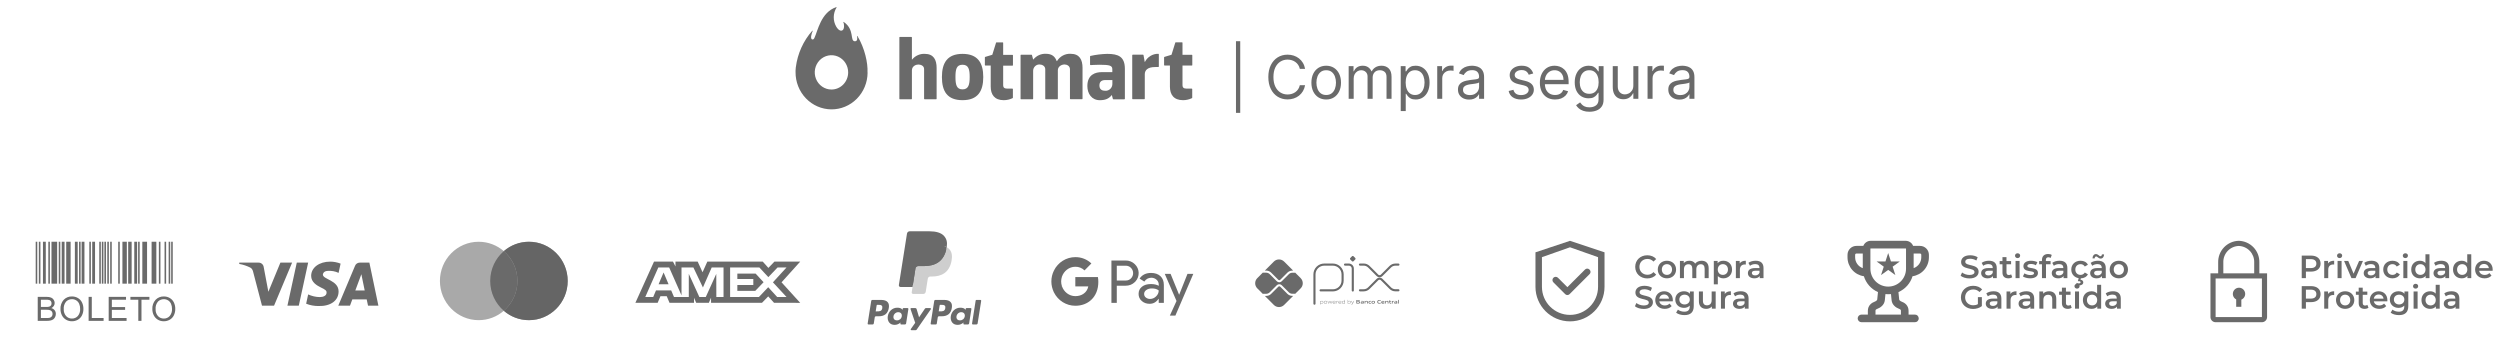 <svg xmlns="http://www.w3.org/2000/svg" width="336" height="47" viewBox="0 0 336 47" fill="none"><path d="M166.687 5.54V15.168H166.115V5.54H166.687ZM175.403 9.256H174.695C174.653 9.052 174.579 8.873 174.474 8.719C174.371 8.565 174.246 8.435 174.097 8.33C173.95 8.223 173.787 8.143 173.608 8.09C173.429 8.037 173.242 8.01 173.048 8.01C172.693 8.01 172.372 8.1 172.085 8.279C171.799 8.458 171.571 8.722 171.401 9.07C171.234 9.419 171.15 9.847 171.15 10.354C171.15 10.861 171.234 11.289 171.401 11.637C171.571 11.986 171.799 12.25 172.085 12.429C172.372 12.608 172.693 12.698 173.048 12.698C173.242 12.698 173.429 12.671 173.608 12.618C173.787 12.565 173.95 12.486 174.097 12.381C174.246 12.274 174.371 12.143 174.474 11.989C174.579 11.833 174.653 11.654 174.695 11.452H175.403C175.35 11.751 175.253 12.019 175.112 12.255C174.971 12.491 174.796 12.692 174.586 12.858C174.376 13.022 174.141 13.147 173.88 13.233C173.621 13.318 173.343 13.361 173.048 13.361C172.549 13.361 172.105 13.239 171.716 12.995C171.327 12.752 171.021 12.405 170.798 11.955C170.575 11.505 170.464 10.972 170.464 10.354C170.464 9.737 170.575 9.203 170.798 8.753C171.021 8.303 171.327 7.957 171.716 7.713C172.105 7.469 172.549 7.347 173.048 7.347C173.343 7.347 173.621 7.39 173.88 7.475C174.141 7.561 174.376 7.687 174.586 7.853C174.796 8.017 174.971 8.217 175.112 8.453C175.253 8.687 175.35 8.955 175.403 9.256ZM178.241 13.373C177.845 13.373 177.497 13.278 177.198 13.09C176.901 12.901 176.668 12.637 176.5 12.298C176.335 11.959 176.252 11.562 176.252 11.109C176.252 10.651 176.335 10.252 176.5 9.911C176.668 9.57 176.901 9.305 177.198 9.116C177.497 8.928 177.845 8.833 178.241 8.833C178.638 8.833 178.985 8.928 179.282 9.116C179.581 9.305 179.814 9.57 179.979 9.911C180.147 10.252 180.231 10.651 180.231 11.109C180.231 11.562 180.147 11.959 179.979 12.298C179.814 12.637 179.581 12.901 179.282 13.09C178.985 13.278 178.638 13.373 178.241 13.373ZM178.241 12.767C178.542 12.767 178.79 12.69 178.985 12.535C179.179 12.381 179.323 12.178 179.416 11.926C179.51 11.675 179.556 11.402 179.556 11.109C179.556 10.815 179.51 10.542 179.416 10.288C179.323 10.035 179.179 9.83 178.985 9.674C178.79 9.517 178.542 9.439 178.241 9.439C177.94 9.439 177.693 9.517 177.498 9.674C177.304 9.83 177.16 10.035 177.066 10.288C176.973 10.542 176.926 10.815 176.926 11.109C176.926 11.402 176.973 11.675 177.066 11.926C177.16 12.178 177.304 12.381 177.498 12.535C177.693 12.69 177.94 12.767 178.241 12.767ZM181.261 13.281V8.89H181.913V9.576H181.97C182.061 9.342 182.209 9.16 182.413 9.03C182.617 8.899 182.862 8.833 183.147 8.833C183.437 8.833 183.678 8.899 183.871 9.03C184.065 9.16 184.217 9.342 184.325 9.576H184.371C184.483 9.35 184.652 9.17 184.877 9.036C185.102 8.901 185.372 8.833 185.686 8.833C186.079 8.833 186.4 8.956 186.649 9.202C186.899 9.446 187.024 9.826 187.024 10.343V13.281H186.349V10.343C186.349 10.019 186.261 9.787 186.083 9.648C185.906 9.509 185.697 9.439 185.457 9.439C185.149 9.439 184.909 9.533 184.74 9.719C184.57 9.904 184.485 10.139 184.485 10.423V13.281H183.799V10.274C183.799 10.024 183.718 9.823 183.556 9.671C183.394 9.516 183.186 9.439 182.93 9.439C182.755 9.439 182.591 9.486 182.439 9.579C182.288 9.673 182.166 9.802 182.073 9.968C181.981 10.132 181.935 10.322 181.935 10.537V13.281H181.261ZM188.257 14.928V8.89H188.909V9.588H188.989C189.039 9.512 189.107 9.414 189.195 9.296C189.284 9.176 189.412 9.07 189.578 8.976C189.746 8.881 189.972 8.833 190.258 8.833C190.628 8.833 190.954 8.926 191.236 9.111C191.518 9.295 191.738 9.557 191.896 9.897C192.055 10.236 192.134 10.636 192.134 11.097C192.134 11.562 192.055 11.965 191.896 12.306C191.738 12.646 191.519 12.909 191.239 13.095C190.959 13.28 190.636 13.373 190.27 13.373C189.988 13.373 189.762 13.326 189.592 13.233C189.423 13.137 189.292 13.03 189.201 12.91C189.109 12.788 189.039 12.687 188.989 12.607H188.932V14.928H188.257ZM188.92 11.086C188.92 11.417 188.969 11.71 189.066 11.963C189.163 12.215 189.305 12.412 189.492 12.555C189.679 12.696 189.908 12.767 190.178 12.767C190.46 12.767 190.696 12.692 190.884 12.544C191.075 12.393 191.218 12.191 191.313 11.938C191.41 11.682 191.459 11.398 191.459 11.086C191.459 10.777 191.411 10.499 191.316 10.251C191.223 10.001 191.081 9.804 190.89 9.659C190.701 9.513 190.464 9.439 190.178 9.439C189.904 9.439 189.673 9.509 189.486 9.648C189.3 9.785 189.159 9.978 189.063 10.225C188.968 10.471 188.92 10.758 188.92 11.086ZM193.163 13.281V8.89H193.814V9.554H193.86C193.94 9.336 194.085 9.16 194.295 9.025C194.504 8.889 194.741 8.822 195.004 8.822C195.053 8.822 195.115 8.823 195.189 8.825C195.264 8.827 195.32 8.829 195.358 8.833V9.519C195.335 9.514 195.283 9.505 195.201 9.494C195.121 9.48 195.036 9.474 194.946 9.474C194.733 9.474 194.542 9.518 194.375 9.608C194.209 9.696 194.077 9.818 193.98 9.974C193.885 10.128 193.837 10.305 193.837 10.503V13.281H193.163ZM197.45 13.384C197.172 13.384 196.919 13.332 196.692 13.227C196.466 13.12 196.286 12.967 196.152 12.767C196.019 12.565 195.952 12.321 195.952 12.035C195.952 11.783 196.002 11.579 196.101 11.423C196.2 11.265 196.332 11.141 196.498 11.052C196.664 10.962 196.847 10.895 197.047 10.851C197.249 10.806 197.452 10.77 197.656 10.743C197.923 10.709 198.139 10.683 198.305 10.666C198.472 10.646 198.594 10.615 198.671 10.571C198.749 10.527 198.788 10.451 198.788 10.343V10.32C198.788 10.038 198.711 9.818 198.556 9.662C198.404 9.506 198.172 9.428 197.862 9.428C197.54 9.428 197.287 9.498 197.104 9.639C196.921 9.78 196.792 9.931 196.718 10.091L196.078 9.862C196.192 9.596 196.345 9.388 196.535 9.239C196.728 9.089 196.937 8.984 197.164 8.925C197.393 8.864 197.618 8.833 197.839 8.833C197.98 8.833 198.142 8.85 198.325 8.885C198.51 8.917 198.688 8.985 198.859 9.088C199.033 9.191 199.177 9.346 199.291 9.554C199.405 9.761 199.462 10.04 199.462 10.388V13.281H198.788V12.687H198.753C198.708 12.782 198.631 12.884 198.525 12.992C198.418 13.101 198.276 13.194 198.099 13.27C197.922 13.346 197.705 13.384 197.45 13.384ZM197.553 12.778C197.82 12.778 198.045 12.726 198.227 12.621C198.412 12.516 198.551 12.381 198.645 12.215C198.74 12.049 198.788 11.875 198.788 11.692V11.074C198.759 11.109 198.696 11.14 198.599 11.169C198.504 11.195 198.393 11.219 198.267 11.24C198.144 11.259 198.023 11.276 197.904 11.292C197.788 11.305 197.694 11.316 197.621 11.326C197.446 11.349 197.282 11.386 197.13 11.437C196.979 11.487 196.857 11.562 196.764 11.663C196.672 11.762 196.627 11.898 196.627 12.069C196.627 12.304 196.713 12.481 196.887 12.601C197.062 12.719 197.284 12.778 197.553 12.778ZM206.068 9.874L205.462 10.045C205.424 9.944 205.368 9.846 205.293 9.751C205.221 9.654 205.122 9.574 204.996 9.511C204.87 9.448 204.709 9.416 204.513 9.416C204.244 9.416 204.02 9.478 203.841 9.602C203.664 9.724 203.575 9.879 203.575 10.068C203.575 10.236 203.636 10.368 203.758 10.466C203.88 10.563 204.071 10.644 204.33 10.709L204.982 10.869C205.374 10.964 205.667 11.11 205.859 11.306C206.052 11.5 206.148 11.751 206.148 12.058C206.148 12.309 206.076 12.534 205.931 12.732C205.788 12.931 205.588 13.087 205.33 13.201C205.073 13.316 204.774 13.373 204.433 13.373C203.985 13.373 203.614 13.275 203.321 13.081C203.027 12.887 202.842 12.603 202.763 12.229L203.404 12.069C203.465 12.306 203.58 12.483 203.75 12.601C203.921 12.719 204.145 12.778 204.421 12.778C204.736 12.778 204.986 12.711 205.17 12.578C205.357 12.443 205.451 12.281 205.451 12.092C205.451 11.94 205.397 11.812 205.29 11.709C205.184 11.604 205.02 11.526 204.799 11.475L204.067 11.303C203.665 11.208 203.369 11.06 203.181 10.86C202.994 10.658 202.901 10.405 202.901 10.102C202.901 9.855 202.97 9.636 203.109 9.445C203.25 9.254 203.442 9.105 203.684 8.996C203.928 8.888 204.204 8.833 204.513 8.833C204.947 8.833 205.289 8.929 205.536 9.119C205.786 9.31 205.963 9.561 206.068 9.874ZM209.005 13.373C208.581 13.373 208.216 13.279 207.91 13.093C207.605 12.904 207.369 12.641 207.204 12.304C207.04 11.964 206.958 11.57 206.958 11.12C206.958 10.67 207.04 10.274 207.204 9.931C207.369 9.586 207.6 9.317 207.895 9.125C208.193 8.93 208.54 8.833 208.936 8.833C209.165 8.833 209.39 8.871 209.613 8.948C209.836 9.024 210.039 9.148 210.222 9.319C210.405 9.489 210.551 9.714 210.66 9.994C210.768 10.274 210.823 10.619 210.823 11.029V11.315H207.438V10.731H210.137C210.137 10.484 210.087 10.262 209.988 10.068C209.891 9.874 209.752 9.72 209.571 9.608C209.391 9.495 209.18 9.439 208.936 9.439C208.667 9.439 208.435 9.506 208.238 9.639C208.044 9.771 207.894 9.942 207.79 10.154C207.685 10.365 207.632 10.592 207.632 10.834V11.223C207.632 11.555 207.69 11.836 207.804 12.066C207.92 12.295 208.081 12.469 208.287 12.589C208.493 12.708 208.732 12.767 209.005 12.767C209.182 12.767 209.342 12.742 209.485 12.692C209.63 12.641 209.754 12.565 209.859 12.464C209.964 12.361 210.045 12.233 210.102 12.081L210.754 12.264C210.685 12.485 210.57 12.679 210.408 12.847C210.246 13.012 210.046 13.142 209.808 13.236C209.57 13.327 209.302 13.373 209.005 13.373ZM213.621 15.019C213.295 15.019 213.015 14.977 212.781 14.893C212.546 14.812 212.351 14.703 212.195 14.568C212.04 14.434 211.917 14.291 211.826 14.139L212.363 13.761C212.424 13.841 212.502 13.933 212.595 14.036C212.688 14.141 212.816 14.231 212.978 14.307C213.142 14.386 213.356 14.425 213.621 14.425C213.976 14.425 214.268 14.339 214.499 14.167C214.729 13.996 214.845 13.727 214.845 13.361V12.469H214.788C214.738 12.549 214.667 12.649 214.576 12.767C214.486 12.883 214.357 12.987 214.187 13.078C214.02 13.168 213.793 13.213 213.507 13.213C213.152 13.213 212.834 13.129 212.552 12.961C212.272 12.793 212.05 12.549 211.886 12.229C211.724 11.909 211.643 11.52 211.643 11.063C211.643 10.613 211.722 10.222 211.88 9.888C212.038 9.553 212.259 9.293 212.541 9.111C212.823 8.926 213.149 8.833 213.518 8.833C213.804 8.833 214.031 8.881 214.199 8.976C214.368 9.07 214.498 9.176 214.587 9.296C214.679 9.414 214.749 9.512 214.799 9.588H214.868V8.89H215.519V13.407C215.519 13.784 215.434 14.091 215.262 14.328C215.092 14.566 214.864 14.74 214.576 14.851C214.29 14.963 213.972 15.019 213.621 15.019ZM213.598 12.607C213.869 12.607 214.098 12.545 214.284 12.421C214.471 12.297 214.613 12.119 214.71 11.886C214.808 11.654 214.856 11.376 214.856 11.052C214.856 10.735 214.808 10.456 214.713 10.214C214.618 9.972 214.477 9.782 214.29 9.645C214.103 9.508 213.873 9.439 213.598 9.439C213.312 9.439 213.074 9.512 212.884 9.657C212.695 9.801 212.553 9.996 212.458 10.24C212.364 10.484 212.318 10.754 212.318 11.052C212.318 11.356 212.365 11.626 212.461 11.861C212.558 12.093 212.701 12.276 212.889 12.409C213.08 12.541 213.316 12.607 213.598 12.607ZM219.521 11.486V8.89H220.196V13.281H219.521V12.538H219.476C219.373 12.761 219.213 12.951 218.995 13.107C218.778 13.261 218.504 13.338 218.172 13.338C217.898 13.338 217.654 13.278 217.44 13.158C217.227 13.036 217.059 12.853 216.937 12.61C216.815 12.364 216.754 12.054 216.754 11.68V8.89H217.429V11.635C217.429 11.955 217.518 12.21 217.698 12.401C217.879 12.591 218.109 12.687 218.389 12.687C218.557 12.687 218.728 12.644 218.901 12.558C219.076 12.472 219.223 12.341 219.341 12.164C219.461 11.986 219.521 11.761 219.521 11.486ZM221.432 13.281V8.89H222.083V9.554H222.129C222.209 9.336 222.354 9.16 222.564 9.025C222.773 8.889 223.01 8.822 223.273 8.822C223.322 8.822 223.384 8.823 223.458 8.825C223.533 8.827 223.589 8.829 223.627 8.833V9.519C223.604 9.514 223.552 9.505 223.47 9.494C223.39 9.48 223.305 9.474 223.215 9.474C223.002 9.474 222.811 9.518 222.644 9.608C222.478 9.696 222.346 9.818 222.249 9.974C222.154 10.128 222.106 10.305 222.106 10.503V13.281H221.432ZM225.719 13.384C225.441 13.384 225.188 13.332 224.961 13.227C224.735 13.12 224.555 12.967 224.421 12.767C224.288 12.565 224.221 12.321 224.221 12.035C224.221 11.783 224.271 11.579 224.37 11.423C224.469 11.265 224.601 11.141 224.767 11.052C224.933 10.962 225.116 10.895 225.316 10.851C225.518 10.806 225.721 10.77 225.925 10.743C226.192 10.709 226.408 10.683 226.574 10.666C226.741 10.646 226.863 10.615 226.94 10.571C227.018 10.527 227.057 10.451 227.057 10.343V10.32C227.057 10.038 226.98 9.818 226.825 9.662C226.673 9.506 226.441 9.428 226.131 9.428C225.809 9.428 225.556 9.498 225.373 9.639C225.19 9.78 225.061 9.931 224.987 10.091L224.347 9.862C224.461 9.596 224.614 9.388 224.804 9.239C224.997 9.089 225.206 8.984 225.433 8.925C225.662 8.864 225.887 8.833 226.108 8.833C226.249 8.833 226.411 8.85 226.594 8.885C226.779 8.917 226.957 8.985 227.128 9.088C227.302 9.191 227.446 9.346 227.56 9.554C227.674 9.761 227.731 10.04 227.731 10.388V13.281H227.057V12.687H227.022C226.977 12.782 226.901 12.884 226.794 12.992C226.687 13.101 226.545 13.194 226.368 13.27C226.191 13.346 225.974 13.384 225.719 13.384ZM225.822 12.778C226.089 12.778 226.314 12.726 226.496 12.621C226.681 12.516 226.82 12.381 226.914 12.215C227.009 12.049 227.057 11.875 227.057 11.692V11.074C227.028 11.109 226.965 11.14 226.868 11.169C226.773 11.195 226.662 11.219 226.537 11.24C226.413 11.259 226.292 11.276 226.173 11.292C226.057 11.305 225.963 11.316 225.89 11.326C225.715 11.349 225.551 11.386 225.399 11.437C225.248 11.487 225.126 11.562 225.033 11.663C224.941 11.762 224.896 11.898 224.896 12.069C224.896 12.304 224.982 12.481 225.156 12.601C225.331 12.719 225.553 12.778 225.822 12.778Z" fill="#6A6A6A"></path><path d="M120.875 13.268V5.04C120.875 5.03 120.876 5.02 120.88 5.011C120.884 5.002 120.889 4.993 120.896 4.986C120.903 4.979 120.911 4.974 120.92 4.97C120.929 4.966 120.939 4.965 120.948 4.965H122.486C122.506 4.965 122.525 4.973 122.538 4.987C122.552 5.001 122.56 5.02 122.56 5.04V8.005H122.584C122.791 7.752 123.051 7.551 123.346 7.418C123.641 7.285 123.961 7.224 124.283 7.238C125.494 7.238 125.882 8.051 125.882 9.13V13.268C125.882 13.288 125.875 13.307 125.861 13.321C125.847 13.335 125.829 13.343 125.809 13.343H124.271C124.252 13.343 124.233 13.335 124.219 13.321C124.205 13.307 124.198 13.288 124.198 13.268V9.283C124.198 8.816 123.724 8.672 123.42 8.672C123.117 8.672 122.56 8.877 122.56 9.461V13.268C122.56 13.288 122.552 13.307 122.538 13.321C122.525 13.335 122.506 13.343 122.486 13.343H120.948C120.929 13.343 120.91 13.335 120.897 13.321C120.883 13.307 120.875 13.288 120.875 13.268Z" fill="#6A6A6A"></path><path d="M133.152 11.646V8.81H132.441C132.421 8.81 132.402 8.802 132.389 8.788C132.375 8.773 132.367 8.754 132.367 8.734V7.717C132.367 7.701 132.372 7.686 132.381 7.673C132.39 7.661 132.403 7.651 132.417 7.646L133.365 7.361L133.87 5.738C133.875 5.727 133.882 5.718 133.891 5.711C133.9 5.704 133.911 5.699 133.922 5.696H134.751C134.761 5.696 134.771 5.698 134.78 5.701C134.789 5.705 134.797 5.711 134.804 5.718C134.811 5.725 134.816 5.733 134.82 5.743C134.823 5.752 134.825 5.762 134.825 5.772V7.374H136.069C136.079 7.374 136.088 7.375 136.097 7.379C136.106 7.383 136.114 7.389 136.121 7.396C136.128 7.403 136.133 7.411 136.137 7.42C136.14 7.429 136.142 7.439 136.142 7.449V8.749C136.142 8.759 136.14 8.768 136.137 8.777C136.133 8.786 136.128 8.795 136.121 8.801C136.114 8.808 136.106 8.813 136.097 8.817C136.088 8.821 136.078 8.822 136.069 8.822H134.825V11.465C134.825 11.741 134.976 11.908 135.348 11.908H136.059C136.079 11.908 136.098 11.916 136.111 11.931C136.125 11.945 136.133 11.964 136.133 11.984C136.133 12.003 136.133 12.899 136.133 13.126C136.133 13.141 136.128 13.156 136.119 13.168C136.111 13.181 136.099 13.19 136.085 13.196C135.714 13.372 135.31 13.463 134.901 13.464C133.661 13.464 133.152 12.709 133.152 11.646Z" fill="#6A6A6A"></path><path d="M157.238 11.646V8.81H156.527C156.507 8.81 156.488 8.802 156.475 8.788C156.461 8.773 156.453 8.754 156.453 8.734V7.717C156.453 7.701 156.458 7.686 156.467 7.673C156.476 7.661 156.488 7.651 156.503 7.646L157.451 7.361L157.956 5.738C157.961 5.723 157.97 5.71 157.982 5.701C157.994 5.692 158.009 5.687 158.024 5.687H158.854C158.864 5.686 158.873 5.688 158.882 5.692C158.891 5.695 158.9 5.701 158.906 5.708C158.913 5.715 158.919 5.723 158.922 5.733C158.926 5.742 158.928 5.752 158.927 5.762V7.364H160.171C160.181 7.364 160.191 7.366 160.2 7.369C160.208 7.373 160.217 7.379 160.223 7.386C160.23 7.393 160.236 7.401 160.239 7.41C160.243 7.419 160.245 7.429 160.245 7.439V8.739C160.245 8.749 160.243 8.759 160.239 8.768C160.236 8.777 160.23 8.785 160.223 8.792C160.216 8.798 160.208 8.804 160.199 8.807C160.19 8.811 160.181 8.812 160.171 8.812H158.927V11.465C158.927 11.74 159.079 11.908 159.451 11.908H160.162C160.181 11.908 160.2 11.916 160.214 11.931C160.228 11.945 160.235 11.964 160.235 11.984C160.235 12.003 160.235 12.899 160.235 13.126C160.235 13.141 160.23 13.155 160.222 13.168C160.214 13.181 160.202 13.19 160.188 13.196C159.816 13.372 159.412 13.463 159.003 13.464C157.747 13.464 157.238 12.709 157.238 11.646Z" fill="#6A6A6A"></path><path d="M137.164 13.269V7.427C137.164 7.407 137.172 7.388 137.186 7.374C137.199 7.36 137.218 7.352 137.238 7.352H138.626C138.641 7.352 138.656 7.357 138.669 7.366C138.681 7.375 138.69 7.388 138.695 7.403L138.856 7.997H138.88C139.085 7.744 139.344 7.543 139.637 7.41C139.93 7.277 140.249 7.215 140.57 7.23C141.397 7.23 141.795 7.612 142.018 8.204H142.065C142.258 7.89 142.529 7.634 142.85 7.463C143.171 7.292 143.531 7.212 143.892 7.23C145.103 7.23 145.492 8.043 145.492 9.121V13.26C145.492 13.28 145.484 13.299 145.47 13.313C145.456 13.327 145.438 13.335 145.418 13.335H143.875C143.856 13.335 143.837 13.327 143.823 13.313C143.81 13.299 143.802 13.28 143.802 13.26V9.311C143.802 8.844 143.373 8.664 143.07 8.664C142.719 8.664 142.198 8.893 142.174 9.418V13.269C142.174 13.279 142.173 13.289 142.169 13.299C142.165 13.308 142.16 13.316 142.153 13.323C142.146 13.331 142.138 13.336 142.129 13.34C142.12 13.344 142.11 13.345 142.1 13.345H140.553C140.534 13.344 140.516 13.336 140.503 13.322C140.489 13.308 140.482 13.289 140.482 13.269V9.311C140.482 8.844 140.027 8.664 139.695 8.664C139.478 8.662 139.268 8.748 139.111 8.903C138.954 9.057 138.862 9.268 138.854 9.491V13.269C138.854 13.289 138.846 13.308 138.833 13.322C138.82 13.336 138.802 13.344 138.783 13.345H137.24C137.23 13.345 137.22 13.343 137.211 13.34C137.202 13.336 137.193 13.331 137.186 13.324C137.179 13.317 137.174 13.308 137.17 13.299C137.166 13.29 137.164 13.28 137.164 13.269Z" fill="#6A6A6A"></path><path d="M146.503 8.675V7.589C146.504 7.572 146.51 7.556 146.521 7.542C146.531 7.529 146.546 7.52 146.562 7.516C147.303 7.351 148.057 7.259 148.814 7.241C150.304 7.241 151.184 7.611 151.184 9.264V13.271C151.184 13.291 151.176 13.31 151.162 13.324C151.148 13.338 151.13 13.346 151.11 13.346H149.639C149.623 13.346 149.607 13.341 149.595 13.33C149.582 13.32 149.574 13.306 149.57 13.29L149.411 12.699H149.477C149.058 13.297 148.501 13.466 147.818 13.466C146.724 13.466 146.141 12.592 146.141 11.562C146.141 10.007 147.247 9.695 148.074 9.695H149.496V9.301C149.496 8.814 149.141 8.704 147.79 8.704C147.219 8.704 146.605 8.75 146.579 8.75C146.559 8.75 146.54 8.743 146.526 8.728C146.512 8.714 146.504 8.695 146.503 8.675ZM149.494 10.759H148.57C148.079 10.759 147.762 10.951 147.762 11.489C147.762 12.068 148.167 12.2 148.556 12.2C148.682 12.207 148.808 12.186 148.926 12.14C149.044 12.093 149.152 12.022 149.241 11.93C149.33 11.838 149.4 11.728 149.445 11.607C149.49 11.486 149.51 11.356 149.503 11.226V10.739L149.494 10.759Z" fill="#6A6A6A"></path><path d="M152.172 13.269V7.427C152.172 7.407 152.179 7.388 152.193 7.374C152.206 7.36 152.224 7.352 152.243 7.351H153.618C153.634 7.351 153.651 7.357 153.664 7.368C153.677 7.379 153.686 7.395 153.689 7.412L153.852 8.32H153.876C154.048 7.985 154.307 7.706 154.625 7.514C154.942 7.321 155.306 7.224 155.675 7.232C155.694 7.232 155.713 7.24 155.726 7.254C155.74 7.268 155.748 7.287 155.748 7.307V8.933C155.748 8.953 155.74 8.973 155.726 8.987C155.713 9.001 155.694 9.009 155.675 9.009H155.281C154.222 9.009 153.859 9.445 153.859 9.983V13.259C153.859 13.279 153.852 13.297 153.839 13.312C153.825 13.326 153.807 13.334 153.788 13.335H152.25C152.231 13.336 152.213 13.33 152.198 13.318C152.184 13.305 152.174 13.288 152.172 13.269Z" fill="#6A6A6A"></path><path d="M126.594 10.352C126.594 8.449 127.317 7.241 129.366 7.241C131.416 7.241 132.151 8.458 132.151 10.352C132.151 12.246 131.428 13.463 129.366 13.463C127.305 13.463 126.594 12.268 126.594 10.352ZM128.414 10.352C128.414 11.382 128.561 12.012 129.362 12.012C130.163 12.012 130.326 11.382 130.326 10.352C130.326 9.322 130.177 8.702 129.362 8.702C128.546 8.702 128.414 9.322 128.414 10.352Z" fill="#6A6A6A"></path><path d="M116.593 9.722C116.654 8.497 116.237 6.493 115.245 4.854C115.218 4.811 115.174 4.828 115.183 4.872C115.249 5.121 115.265 5.573 114.879 5.546C114.195 5.498 114.903 3.993 113.399 2.948C113.394 2.943 113.386 2.94 113.379 2.939C113.371 2.939 113.363 2.942 113.357 2.947C113.351 2.951 113.347 2.958 113.346 2.966C113.344 2.974 113.345 2.982 113.349 2.989C113.453 3.19 113.513 3.819 113.276 4.033C113.085 4.205 112.741 4.159 112.397 3.593C112.168 3.203 112.05 2.754 112.056 2.299C112.062 1.843 112.192 1.398 112.431 1.014C112.459 0.966 112.42 0.948 112.388 0.959C110.319 1.661 109.906 4.167 109.465 5.079C109.392 5.233 109.328 5.311 109.201 5.304C108.825 5.279 109.096 4.452 109.226 4.165C109.229 4.158 109.229 4.15 109.227 4.143C109.225 4.136 109.221 4.129 109.215 4.125C109.209 4.121 109.201 4.119 109.194 4.119C109.187 4.12 109.18 4.123 109.174 4.128C107.967 5.491 107.195 7.201 106.961 9.028C106.961 8.986 106.943 9.178 106.933 9.319C106.933 9.374 106.929 9.43 106.922 9.486C106.922 9.552 106.922 9.618 106.922 9.686C106.911 11.005 107.411 12.274 108.312 13.214C109.212 14.154 110.439 14.688 111.723 14.699C113.007 14.71 114.242 14.197 115.158 13.272C116.073 12.347 116.593 11.087 116.604 9.768C116.595 9.752 116.593 9.737 116.593 9.722ZM111.735 12.032C111.291 12.03 110.857 11.892 110.489 11.636C110.121 11.38 109.836 11.018 109.668 10.595C109.501 10.172 109.459 9.708 109.549 9.261C109.638 8.814 109.855 8.404 110.172 8.084C110.488 7.763 110.89 7.547 111.327 7.461C111.763 7.375 112.214 7.425 112.624 7.603C113.033 7.781 113.381 8.079 113.625 8.461C113.869 8.843 113.997 9.29 113.993 9.746C113.988 10.357 113.747 10.94 113.324 11.368C112.901 11.797 112.33 12.036 111.735 12.032Z" fill="#6A6A6A"></path><path d="M176.664 40.813V36.874C176.664 36.702 176.698 36.531 176.764 36.372C176.83 36.213 176.927 36.068 177.048 35.947C177.17 35.825 177.315 35.728 177.474 35.662C177.633 35.596 177.804 35.562 177.976 35.562H179.138C179.485 35.563 179.818 35.702 180.063 35.947C180.308 36.193 180.446 36.526 180.446 36.873V37.711C180.446 38.059 180.307 38.393 180.061 38.639C179.815 38.885 179.481 39.023 179.133 39.023H177.49" stroke="#6A6A6A" stroke-width="0.286" stroke-linecap="round" stroke-linejoin="round"></path><path d="M180.773 35.562H181.277C181.42 35.562 181.557 35.618 181.658 35.719C181.759 35.82 181.815 35.957 181.815 36.1V39.043" stroke="#6A6A6A" stroke-width="0.286" stroke-linecap="round" stroke-linejoin="round"></path><path d="M181.709 35.106L181.48 34.877C181.467 34.864 181.456 34.848 181.449 34.83C181.441 34.812 181.438 34.793 181.438 34.774C181.438 34.755 181.441 34.736 181.449 34.719C181.456 34.701 181.467 34.685 181.48 34.672L181.709 34.443C181.722 34.429 181.738 34.419 181.756 34.411C181.773 34.404 181.792 34.4 181.811 34.4C181.831 34.4 181.849 34.404 181.867 34.411C181.885 34.419 181.901 34.429 181.914 34.443L182.143 34.672C182.157 34.685 182.167 34.701 182.175 34.719C182.182 34.736 182.186 34.755 182.186 34.774C182.186 34.793 182.182 34.812 182.175 34.83C182.167 34.848 182.157 34.864 182.143 34.877L181.914 35.106C181.901 35.12 181.885 35.13 181.867 35.138C181.849 35.145 181.831 35.149 181.811 35.149C181.792 35.149 181.773 35.145 181.756 35.138C181.738 35.13 181.722 35.12 181.709 35.106Z" fill="#6A6A6A"></path><path d="M182.781 35.56H183.282C183.539 35.56 183.786 35.662 183.968 35.844L185.138 37.014C185.174 37.05 185.217 37.078 185.264 37.098C185.311 37.117 185.361 37.127 185.412 37.127C185.463 37.127 185.514 37.117 185.561 37.098C185.608 37.078 185.651 37.05 185.687 37.014L186.854 35.848C186.944 35.758 187.051 35.686 187.168 35.638C187.286 35.589 187.412 35.564 187.54 35.564H187.946" stroke="#6A6A6A" stroke-width="0.286" stroke-linecap="round" stroke-linejoin="round"></path><path d="M182.781 39.017H183.282C183.539 39.017 183.786 38.914 183.968 38.733L185.138 37.563C185.174 37.527 185.217 37.498 185.264 37.479C185.311 37.459 185.361 37.449 185.412 37.449C185.463 37.449 185.514 37.459 185.561 37.479C185.608 37.498 185.651 37.527 185.687 37.563L186.854 38.728C186.944 38.818 187.051 38.89 187.168 38.939C187.286 38.987 187.412 39.013 187.54 39.013H187.946" stroke="#6A6A6A" stroke-width="0.286" stroke-linecap="round" stroke-linejoin="round"></path><path d="M173.686 39.764C173.563 39.764 173.44 39.74 173.326 39.693C173.212 39.646 173.108 39.576 173.021 39.489L172.061 38.531C172.028 38.499 171.982 38.48 171.935 38.48C171.888 38.48 171.843 38.499 171.809 38.531L170.846 39.494C170.759 39.582 170.655 39.651 170.541 39.699C170.427 39.746 170.305 39.77 170.181 39.77H169.992L171.208 40.985C171.39 41.168 171.637 41.27 171.895 41.27C172.153 41.27 172.4 41.168 172.583 40.985L173.802 39.766L173.686 39.764Z" fill="#6A6A6A"></path><path d="M170.18 36.368C170.304 36.368 170.426 36.392 170.54 36.44C170.654 36.487 170.758 36.556 170.845 36.644L171.809 37.607C171.842 37.641 171.887 37.659 171.935 37.659C171.982 37.659 172.027 37.641 172.061 37.607L173.021 36.647C173.108 36.56 173.211 36.49 173.325 36.443C173.44 36.396 173.562 36.372 173.685 36.372H173.802L172.583 35.153C172.492 35.063 172.385 34.991 172.267 34.942C172.149 34.893 172.023 34.868 171.895 34.868C171.767 34.868 171.641 34.893 171.523 34.942C171.405 34.991 171.298 35.063 171.208 35.153L169.992 36.368H170.18Z" fill="#6A6A6A"></path><path d="M174.81 37.381L174.074 36.645C174.057 36.652 174.04 36.656 174.022 36.656H173.687C173.512 36.656 173.345 36.726 173.222 36.849L172.261 37.807C172.218 37.85 172.167 37.884 172.111 37.907C172.055 37.93 171.996 37.942 171.935 37.942C171.813 37.942 171.696 37.894 171.609 37.808L170.646 36.844C170.522 36.721 170.355 36.651 170.181 36.651H169.769C169.752 36.65 169.736 36.647 169.72 36.641L168.98 37.38C168.89 37.471 168.818 37.578 168.769 37.696C168.72 37.814 168.695 37.94 168.695 38.068C168.695 38.195 168.72 38.322 168.769 38.44C168.818 38.558 168.89 38.665 168.98 38.755L169.72 39.495C169.736 39.488 169.752 39.485 169.769 39.485H170.181C170.355 39.484 170.522 39.414 170.646 39.291L171.609 38.328C171.697 38.244 171.814 38.197 171.935 38.197C172.056 38.197 172.173 38.244 172.261 38.328L173.221 39.288C173.344 39.411 173.511 39.48 173.685 39.481H174.02C174.038 39.481 174.056 39.485 174.072 39.492L174.808 38.756C174.99 38.574 175.093 38.327 175.093 38.069C175.093 37.811 174.99 37.564 174.808 37.381" fill="#6A6A6A"></path><path d="M177.666 40.478C177.605 40.481 177.545 40.49 177.486 40.506V40.746C177.531 40.762 177.579 40.77 177.627 40.769C177.747 40.769 177.804 40.729 177.804 40.623C177.804 40.523 177.757 40.478 177.666 40.478ZM177.445 40.924V40.45H177.479L177.482 40.47C177.544 40.454 177.606 40.444 177.67 40.44C177.714 40.437 177.757 40.45 177.793 40.475C177.812 40.494 177.827 40.517 177.837 40.543C177.846 40.568 177.85 40.596 177.847 40.623C177.85 40.653 177.844 40.683 177.83 40.71C177.816 40.737 177.795 40.76 177.77 40.776C177.726 40.797 177.678 40.808 177.63 40.807C177.581 40.806 177.532 40.799 177.486 40.785V40.924H177.445Z" fill="#6A6A6A"></path><path d="M178.147 40.477C178.027 40.477 177.973 40.516 177.973 40.62C177.973 40.725 178.026 40.769 178.147 40.769C178.268 40.769 178.321 40.73 178.321 40.626C178.321 40.521 178.268 40.477 178.147 40.477ZM178.302 40.769C178.256 40.798 178.202 40.811 178.147 40.808C178.093 40.811 178.039 40.798 177.992 40.769C177.971 40.752 177.954 40.73 177.943 40.704C177.932 40.678 177.928 40.651 177.93 40.623C177.928 40.596 177.932 40.568 177.943 40.542C177.954 40.517 177.971 40.494 177.992 40.477C178.039 40.448 178.093 40.435 178.147 40.438C178.202 40.435 178.256 40.448 178.302 40.477C178.324 40.494 178.341 40.516 178.351 40.542C178.362 40.567 178.367 40.595 178.364 40.622C178.367 40.65 178.363 40.678 178.352 40.703C178.341 40.729 178.324 40.752 178.302 40.769Z" fill="#6A6A6A"></path><path d="M178.876 40.797L178.742 40.509H178.739L178.607 40.797H178.573L178.43 40.448H178.475L178.593 40.74H178.596L178.726 40.448H178.764L178.897 40.74H178.9L179.016 40.448H179.059L178.916 40.797H178.876Z" fill="#6A6A6A"></path><path d="M179.31 40.477C179.198 40.477 179.161 40.526 179.155 40.598H179.467C179.464 40.518 179.423 40.477 179.312 40.477H179.31ZM179.312 40.807C179.261 40.812 179.21 40.798 179.168 40.768C179.148 40.75 179.132 40.727 179.122 40.702C179.112 40.677 179.108 40.65 179.11 40.623C179.108 40.594 179.113 40.566 179.125 40.541C179.136 40.515 179.153 40.492 179.174 40.474C179.215 40.449 179.262 40.436 179.31 40.439C179.359 40.436 179.407 40.448 179.449 40.473C179.499 40.506 179.509 40.566 179.509 40.633H179.152C179.152 40.704 179.177 40.768 179.312 40.768C179.372 40.766 179.432 40.76 179.492 40.748V40.784C179.431 40.797 179.37 40.804 179.309 40.806" fill="#6A6A6A"></path><path d="M179.625 40.797V40.448H179.658L179.662 40.469C179.717 40.45 179.776 40.44 179.834 40.438H179.839V40.477H179.829C179.774 40.478 179.719 40.488 179.666 40.505V40.796L179.625 40.797Z" fill="#6A6A6A"></path><path d="M180.079 40.476C179.968 40.476 179.93 40.526 179.924 40.597H180.237C180.233 40.518 180.193 40.476 180.082 40.476H180.079ZM180.082 40.807C180.031 40.812 179.979 40.798 179.938 40.768C179.918 40.749 179.904 40.727 179.894 40.702C179.885 40.677 179.881 40.65 179.883 40.623C179.882 40.595 179.887 40.567 179.898 40.541C179.909 40.516 179.927 40.493 179.948 40.475C179.989 40.45 180.036 40.437 180.084 40.44C180.132 40.437 180.18 40.449 180.222 40.474C180.273 40.507 180.282 40.566 180.282 40.634H179.926C179.926 40.705 179.951 40.769 180.086 40.769C180.146 40.767 180.206 40.76 180.265 40.748V40.785C180.205 40.797 180.144 40.805 180.082 40.807Z" fill="#6A6A6A"></path><path d="M180.721 40.5C180.676 40.484 180.629 40.477 180.581 40.477C180.461 40.477 180.404 40.518 180.404 40.623C180.404 40.729 180.45 40.768 180.541 40.768C180.602 40.765 180.662 40.756 180.721 40.741V40.5ZM180.729 40.797L180.726 40.776C180.664 40.792 180.601 40.803 180.538 40.806C180.494 40.81 180.45 40.797 180.415 40.77C180.395 40.752 180.38 40.729 180.371 40.703C180.361 40.678 180.358 40.65 180.36 40.623C180.358 40.593 180.364 40.563 180.378 40.536C180.391 40.51 180.412 40.487 180.438 40.471C180.481 40.449 180.529 40.438 180.578 40.44C180.627 40.44 180.675 40.448 180.722 40.462V40.303H180.762V40.797H180.729Z" fill="#6A6A6A"></path><path d="M181.359 40.478C181.298 40.481 181.238 40.49 181.179 40.506V40.745C181.224 40.761 181.272 40.77 181.32 40.769C181.44 40.769 181.497 40.729 181.497 40.623C181.497 40.523 181.45 40.478 181.359 40.478ZM181.463 40.776C181.42 40.797 181.372 40.808 181.323 40.806C181.271 40.806 181.218 40.797 181.169 40.78V40.797H181.141V40.303H181.179V40.467C181.24 40.452 181.301 40.442 181.363 40.439C181.407 40.436 181.451 40.448 181.486 40.474C181.506 40.493 181.521 40.516 181.53 40.542C181.54 40.567 181.543 40.594 181.541 40.621C181.543 40.651 181.537 40.682 181.523 40.709C181.51 40.736 181.489 40.758 181.463 40.774" fill="#6A6A6A"></path><path d="M181.594 40.932V40.893C181.614 40.893 181.633 40.897 181.646 40.897C181.669 40.899 181.693 40.893 181.712 40.88C181.732 40.867 181.747 40.848 181.754 40.825L181.768 40.798L181.586 40.449H181.633L181.788 40.749H181.79L181.938 40.449H181.984L181.791 40.839C181.755 40.91 181.716 40.933 181.646 40.933C181.628 40.934 181.611 40.934 181.594 40.932Z" fill="#6A6A6A"></path><path d="M182.537 40.598H182.402V40.72H182.537C182.63 40.72 182.666 40.71 182.666 40.659C182.666 40.608 182.617 40.598 182.537 40.598ZM182.512 40.401H182.402V40.525H182.513C182.604 40.525 182.641 40.514 182.641 40.462C182.641 40.41 182.595 40.401 182.512 40.401ZM182.721 40.764C182.672 40.795 182.612 40.796 182.502 40.796H182.297V40.325H182.497C182.592 40.325 182.65 40.325 182.698 40.355C182.714 40.365 182.727 40.379 182.735 40.395C182.744 40.412 182.748 40.431 182.746 40.449C182.747 40.472 182.741 40.495 182.727 40.514C182.714 40.533 182.694 40.547 182.672 40.554V40.556C182.732 40.57 182.771 40.601 182.771 40.668C182.773 40.687 182.769 40.706 182.76 40.723C182.751 40.74 182.738 40.754 182.721 40.764Z" fill="#6A6A6A"></path><path d="M183.19 40.651C183.151 40.647 183.108 40.645 183.065 40.645C182.994 40.645 182.969 40.66 182.969 40.692C182.969 40.725 182.989 40.739 183.044 40.739C183.093 40.737 183.142 40.73 183.19 40.718V40.651ZM183.21 40.797L183.207 40.776C183.146 40.793 183.083 40.804 183.019 40.806C182.982 40.809 182.945 40.8 182.914 40.781C182.901 40.771 182.891 40.758 182.884 40.744C182.877 40.729 182.874 40.713 182.875 40.697C182.874 40.677 182.879 40.658 182.89 40.641C182.9 40.624 182.916 40.611 182.934 40.603C182.975 40.587 183.02 40.581 183.064 40.584C183.101 40.584 183.149 40.585 183.19 40.588V40.584C183.19 40.529 183.154 40.511 183.056 40.511C183.018 40.511 182.973 40.513 182.929 40.518V40.447C182.977 40.443 183.032 40.441 183.078 40.441C183.134 40.436 183.19 40.447 183.24 40.473C183.278 40.501 183.287 40.54 183.287 40.592V40.798L183.21 40.797Z" fill="#6A6A6A"></path><path d="M183.734 40.797V40.603C183.734 40.54 183.701 40.517 183.644 40.517C183.596 40.519 183.548 40.527 183.502 40.539V40.795H183.406V40.447H183.484L183.487 40.468C183.548 40.451 183.61 40.44 183.673 40.437C183.715 40.434 183.758 40.446 183.792 40.473C183.806 40.487 183.817 40.504 183.823 40.523C183.83 40.541 183.833 40.562 183.831 40.581V40.794L183.734 40.797Z" fill="#6A6A6A"></path><path d="M184.107 40.807C184.061 40.81 184.015 40.797 183.978 40.77C183.958 40.751 183.943 40.728 183.933 40.703C183.924 40.677 183.92 40.65 183.923 40.623C183.921 40.594 183.926 40.565 183.939 40.539C183.951 40.514 183.97 40.491 183.994 40.474C184.04 40.449 184.093 40.437 184.146 40.44C184.185 40.44 184.226 40.443 184.269 40.447V40.521C184.234 40.518 184.191 40.515 184.158 40.515C184.066 40.515 184.022 40.544 184.022 40.624C184.022 40.703 184.055 40.731 184.13 40.731C184.179 40.729 184.228 40.723 184.276 40.713V40.785C184.221 40.797 184.164 40.805 184.107 40.807Z" fill="#6A6A6A"></path><path d="M184.562 40.512C184.469 40.512 184.429 40.541 184.429 40.62C184.429 40.699 184.468 40.733 184.562 40.733C184.656 40.733 184.693 40.705 184.693 40.626C184.693 40.547 184.654 40.512 184.562 40.512ZM184.728 40.769C184.678 40.798 184.62 40.811 184.562 40.806C184.503 40.811 184.445 40.798 184.394 40.769C184.372 40.753 184.354 40.73 184.342 40.705C184.331 40.679 184.326 40.651 184.329 40.623C184.326 40.595 184.331 40.566 184.342 40.541C184.354 40.515 184.372 40.493 184.394 40.476C184.445 40.447 184.503 40.435 184.562 40.439C184.619 40.435 184.677 40.448 184.728 40.476C184.751 40.492 184.768 40.515 184.78 40.541C184.791 40.566 184.796 40.594 184.793 40.622C184.796 40.65 184.791 40.678 184.78 40.704C184.768 40.73 184.751 40.752 184.728 40.769Z" fill="#6A6A6A"></path><path d="M185.352 40.807C185.292 40.811 185.232 40.793 185.183 40.758C185.127 40.711 185.11 40.639 185.11 40.561C185.108 40.522 185.115 40.484 185.132 40.449C185.149 40.414 185.174 40.383 185.205 40.361C185.266 40.327 185.335 40.312 185.405 40.316C185.457 40.316 185.51 40.32 185.569 40.324V40.409C185.519 40.405 185.457 40.401 185.409 40.401C185.275 40.401 185.218 40.453 185.218 40.561C185.218 40.669 185.27 40.721 185.37 40.721C185.44 40.719 185.511 40.709 185.579 40.693V40.777C185.505 40.795 185.429 40.805 185.352 40.807" fill="#6A6A6A"></path><path d="M185.866 40.502C185.786 40.502 185.755 40.531 185.75 40.584H185.982C185.98 40.527 185.947 40.502 185.866 40.502ZM185.852 40.807C185.8 40.812 185.748 40.798 185.705 40.768C185.685 40.75 185.67 40.727 185.66 40.702C185.651 40.677 185.647 40.65 185.649 40.623C185.648 40.595 185.653 40.567 185.664 40.542C185.675 40.516 185.692 40.494 185.714 40.477C185.76 40.449 185.813 40.436 185.866 40.44C185.919 40.437 185.971 40.449 186.017 40.475C186.073 40.514 186.077 40.575 186.078 40.647H185.748C185.75 40.7 185.778 40.734 185.876 40.734C185.938 40.732 186 40.726 186.061 40.716V40.784C185.992 40.797 185.922 40.805 185.852 40.807Z" fill="#6A6A6A"></path><path d="M186.508 40.797V40.603C186.508 40.54 186.476 40.517 186.419 40.517C186.371 40.519 186.323 40.527 186.277 40.539V40.795H186.18V40.447H186.259L186.263 40.468C186.323 40.451 186.385 40.44 186.448 40.437C186.491 40.434 186.533 40.446 186.567 40.473C186.581 40.487 186.592 40.504 186.599 40.523C186.606 40.541 186.608 40.562 186.606 40.581V40.794L186.508 40.797Z" fill="#6A6A6A"></path><path d="M186.88 40.807C186.859 40.809 186.837 40.806 186.817 40.797C186.798 40.788 186.78 40.775 186.768 40.758C186.748 40.726 186.739 40.689 186.742 40.652V40.522H186.672V40.45H186.742L186.752 40.345H186.838V40.45H186.975V40.522H186.838V40.634C186.837 40.656 186.84 40.679 186.848 40.7C186.854 40.711 186.863 40.72 186.874 40.726C186.886 40.732 186.899 40.734 186.911 40.732C186.934 40.731 186.958 40.729 186.98 40.725V40.795C186.948 40.802 186.914 40.806 186.88 40.807Z" fill="#6A6A6A"></path><path d="M187.07 40.797V40.448H187.148L187.151 40.47C187.207 40.451 187.265 40.441 187.323 40.438H187.336V40.521C187.324 40.521 187.312 40.521 187.302 40.521C187.256 40.522 187.21 40.528 187.166 40.539V40.796L187.07 40.797Z" fill="#6A6A6A"></path><path d="M187.691 40.651C187.65 40.647 187.609 40.645 187.566 40.645C187.495 40.645 187.47 40.66 187.47 40.692C187.47 40.725 187.491 40.739 187.545 40.739C187.594 40.737 187.643 40.73 187.691 40.718V40.651ZM187.712 40.797L187.708 40.777C187.646 40.794 187.583 40.805 187.519 40.808C187.482 40.81 187.446 40.801 187.414 40.782C187.401 40.772 187.391 40.76 187.384 40.745C187.377 40.73 187.374 40.714 187.375 40.698C187.374 40.678 187.38 40.658 187.391 40.641C187.402 40.623 187.418 40.61 187.437 40.603C187.478 40.588 187.522 40.581 187.566 40.584C187.603 40.584 187.652 40.586 187.693 40.589V40.584C187.693 40.529 187.657 40.511 187.559 40.511C187.52 40.511 187.475 40.513 187.431 40.518V40.447C187.48 40.443 187.535 40.441 187.58 40.441C187.636 40.436 187.692 40.447 187.742 40.473C187.781 40.501 187.789 40.54 187.789 40.592V40.798L187.712 40.797Z" fill="#6A6A6A"></path><path d="M187.914 40.303H188.011V40.797H187.914V40.303Z" fill="#6A6A6A"></path><path d="M158.469 39.606H158.482L159.596 36.81H160.379L157.972 42.415H157.229L158.124 40.454L156.545 36.81H157.328L158.469 39.606ZM154.699 36.683C155.231 36.683 155.652 36.828 155.961 37.114C156.27 37.4 156.422 37.799 156.422 38.303V40.704H155.733V40.164H155.701C155.401 40.609 155.008 40.831 154.512 40.831C154.091 40.831 153.733 40.705 153.451 40.45C153.174 40.215 153.018 39.865 153.026 39.497C153.026 39.093 153.178 38.775 153.478 38.535C153.777 38.294 154.181 38.176 154.682 38.176C155.111 38.176 155.46 38.258 155.737 38.412V38.245C155.737 37.995 155.63 37.758 155.442 37.595C155.25 37.423 155.004 37.328 154.749 37.328C154.346 37.328 154.029 37.5 153.796 37.845L153.16 37.441C153.5 36.937 154.015 36.683 154.699 36.683ZM151.286 35.012C151.747 35.003 152.194 35.181 152.521 35.507C153.174 36.124 153.214 37.164 152.601 37.831L152.521 37.912C152.185 38.235 151.774 38.399 151.286 38.399H150.096V40.704H149.375V35.012H151.286ZM154.793 38.766C154.502 38.766 154.255 38.839 154.059 38.98C153.866 39.12 153.769 39.298 153.769 39.511C153.769 39.702 153.857 39.879 154.005 39.988C154.166 40.115 154.363 40.182 154.564 40.178C154.869 40.178 155.16 40.055 155.375 39.837C155.612 39.611 155.732 39.343 155.732 39.035C155.509 38.853 155.196 38.761 154.793 38.766ZM150.097 37.7H151.305C151.573 37.709 151.833 37.6 152.017 37.405C152.392 37.01 152.383 36.374 151.994 35.992C151.811 35.811 151.564 35.711 151.305 35.711H150.097V37.7Z" fill="#6A6A6A"></path><path d="M147.615 37.899C147.615 37.677 147.597 37.454 147.561 37.236H144.523V38.494H146.264C146.192 38.898 145.96 39.261 145.62 39.488V40.305H146.658C147.266 39.737 147.615 38.898 147.615 37.899Z" fill="#6A6A6A"></path><path d="M144.525 41.094C145.393 41.094 146.127 40.803 146.659 40.304L145.621 39.487C145.331 39.687 144.959 39.8 144.525 39.8C143.684 39.8 142.973 39.224 142.718 38.452H141.648V39.296C142.194 40.399 143.308 41.094 144.525 41.094Z" fill="#6A6A6A"></path><path d="M142.72 38.453C142.586 38.049 142.586 37.609 142.72 37.2V36.36H141.65C141.189 37.282 141.189 38.371 141.65 39.293L142.72 38.453Z" fill="#6A6A6A"></path><path d="M144.525 35.852C144.986 35.842 145.429 36.019 145.76 36.342L146.682 35.407C146.096 34.853 145.326 34.549 144.525 34.558C143.308 34.558 142.194 35.257 141.648 36.36L142.718 37.204C142.973 36.428 143.684 35.852 144.525 35.852Z" fill="#6A6A6A"></path><path fill-rule="evenodd" clip-rule="evenodd" d="M118.441 40.31H117.254C117.173 40.31 117.104 40.369 117.091 40.449L116.611 43.494C116.601 43.554 116.648 43.608 116.709 43.608H117.275C117.357 43.608 117.426 43.549 117.438 43.468L117.568 42.647C117.58 42.567 117.65 42.508 117.731 42.508H118.107C118.889 42.508 119.34 42.129 119.458 41.379C119.511 41.051 119.46 40.793 119.307 40.613C119.138 40.414 118.839 40.31 118.441 40.31ZM118.578 41.422C118.513 41.848 118.188 41.848 117.873 41.848H117.694L117.82 41.052C117.827 41.004 117.869 40.968 117.917 40.968H117.999C118.214 40.968 118.416 40.968 118.521 41.091C118.583 41.164 118.602 41.272 118.578 41.422ZM121.991 41.408H121.422C121.374 41.408 121.332 41.443 121.324 41.492L121.299 41.651L121.259 41.593C121.136 41.414 120.862 41.355 120.588 41.355C119.959 41.355 119.423 41.831 119.318 42.498C119.264 42.831 119.341 43.149 119.53 43.371C119.703 43.576 119.951 43.661 120.246 43.661C120.753 43.661 121.033 43.335 121.033 43.335L121.008 43.493C120.998 43.554 121.045 43.608 121.105 43.608H121.618C121.699 43.608 121.768 43.549 121.781 43.468L122.088 41.522C122.098 41.462 122.051 41.408 121.991 41.408ZM121.198 42.515C121.143 42.84 120.885 43.058 120.557 43.058C120.391 43.058 120.259 43.005 120.175 42.904C120.091 42.805 120.059 42.663 120.085 42.505C120.137 42.183 120.399 41.958 120.723 41.958C120.884 41.958 121.015 42.011 121.102 42.112C121.188 42.215 121.223 42.357 121.198 42.515ZM124.448 41.408H125.019C125.099 41.408 125.146 41.498 125.1 41.563L123.2 44.306C123.169 44.351 123.118 44.377 123.064 44.377H122.493C122.413 44.377 122.366 44.287 122.413 44.221L123.004 43.386L122.375 41.539C122.353 41.475 122.401 41.408 122.469 41.408H123.031C123.103 41.408 123.168 41.456 123.189 41.526L123.523 42.641L124.311 41.48C124.342 41.435 124.393 41.408 124.448 41.408Z" fill="#6A6A6A"></path><path fill-rule="evenodd" clip-rule="evenodd" d="M130.642 43.493L131.129 40.392C131.137 40.344 131.179 40.309 131.227 40.309H131.776C131.836 40.309 131.883 40.363 131.873 40.423L131.393 43.468C131.38 43.548 131.311 43.607 131.23 43.607H130.74C130.679 43.607 130.633 43.553 130.642 43.493ZM126.91 40.309H125.722C125.641 40.309 125.572 40.368 125.56 40.448L125.079 43.493C125.07 43.553 125.116 43.607 125.177 43.607H125.786C125.843 43.607 125.891 43.566 125.9 43.51L126.037 42.646C126.049 42.566 126.118 42.507 126.199 42.507H126.575C127.357 42.507 127.809 42.129 127.927 41.379C127.98 41.05 127.929 40.792 127.775 40.612C127.607 40.414 127.307 40.309 126.91 40.309ZM127.047 41.421C126.982 41.847 126.657 41.847 126.342 41.847H126.163L126.289 41.051C126.296 41.003 126.337 40.968 126.386 40.968H126.468C126.683 40.968 126.885 40.968 126.99 41.09C127.052 41.163 127.071 41.271 127.047 41.421ZM130.459 41.407H129.891C129.842 41.407 129.801 41.443 129.793 41.491L129.768 41.65L129.728 41.592C129.605 41.413 129.331 41.354 129.057 41.354C128.428 41.354 127.892 41.83 127.787 42.497C127.733 42.83 127.81 43.149 127.999 43.371C128.173 43.575 128.42 43.66 128.715 43.66C129.222 43.66 129.502 43.334 129.502 43.334L129.477 43.492C129.467 43.553 129.514 43.607 129.575 43.607H130.087C130.168 43.607 130.237 43.548 130.25 43.468L130.557 41.521C130.567 41.462 130.52 41.407 130.459 41.407ZM129.667 42.514C129.612 42.839 129.354 43.057 129.025 43.057C128.86 43.057 128.728 43.004 128.643 42.904C128.559 42.804 128.528 42.662 128.554 42.504C128.606 42.182 128.867 41.957 129.191 41.957C129.353 41.957 129.484 42.01 129.57 42.112C129.657 42.214 129.692 42.356 129.667 42.514Z" fill="#6A6A6A"></path><path d="M122.833 39.22L122.979 38.292L122.654 38.285H121.102L122.181 31.443C122.184 31.422 122.195 31.403 122.211 31.389C122.227 31.376 122.247 31.368 122.268 31.368H124.886C125.756 31.368 126.355 31.549 126.669 31.906C126.815 32.074 126.909 32.248 126.954 32.441C127.001 32.643 127.002 32.885 126.956 33.179L126.953 33.201V33.389L127.1 33.472C127.223 33.538 127.321 33.613 127.397 33.699C127.522 33.842 127.604 34.024 127.638 34.24C127.673 34.462 127.662 34.726 127.604 35.025C127.537 35.369 127.428 35.668 127.282 35.913C127.147 36.139 126.976 36.326 126.773 36.472C126.578 36.609 126.348 36.714 126.087 36.781C125.834 36.847 125.545 36.88 125.229 36.88H125.025C124.88 36.88 124.738 36.933 124.627 37.027C124.516 37.123 124.442 37.254 124.419 37.397L124.404 37.481L124.146 39.115L124.134 39.175C124.131 39.194 124.126 39.204 124.118 39.21C124.111 39.216 124.101 39.22 124.091 39.22H122.833Z" fill="#6A6A6A"></path><path d="M127.237 33.223C127.229 33.273 127.22 33.324 127.21 33.376C126.865 35.149 125.684 35.761 124.175 35.761H123.407C123.223 35.761 123.067 35.895 123.038 36.077L122.645 38.571L122.534 39.278C122.515 39.398 122.607 39.506 122.728 39.506H124.09C124.251 39.506 124.388 39.388 124.414 39.229L124.427 39.16L124.684 37.532L124.7 37.443C124.725 37.283 124.863 37.166 125.024 37.166H125.228C126.548 37.166 127.581 36.63 127.883 35.079C128.009 34.431 127.944 33.891 127.61 33.51C127.509 33.395 127.384 33.3 127.237 33.223Z" fill="#CECECE"></path><path d="M126.877 33.079C126.824 33.064 126.769 33.05 126.714 33.037C126.658 33.025 126.6 33.014 126.541 33.005C126.334 32.971 126.107 32.955 125.864 32.955H123.812C123.761 32.955 123.713 32.967 123.67 32.987C123.576 33.033 123.505 33.122 123.488 33.232L123.052 35.997L123.039 36.078C123.068 35.896 123.223 35.762 123.408 35.762H124.176C125.685 35.762 126.866 35.149 127.211 33.377C127.221 33.324 127.23 33.273 127.238 33.223C127.15 33.177 127.056 33.137 126.954 33.103C126.929 33.095 126.903 33.087 126.877 33.079Z" fill="#6A6A6A"></path><path d="M123.488 33.232C123.505 33.122 123.576 33.033 123.67 32.987C123.713 32.967 123.761 32.955 123.812 32.955H125.864C126.107 32.955 126.334 32.971 126.541 33.005C126.6 33.014 126.658 33.025 126.714 33.037C126.769 33.05 126.824 33.064 126.877 33.079C126.903 33.087 126.929 33.095 126.954 33.103C127.056 33.137 127.151 33.177 127.238 33.223C127.341 32.568 127.237 32.122 126.883 31.718C126.493 31.273 125.788 31.083 124.886 31.083H122.268C122.084 31.083 121.926 31.217 121.898 31.399L120.807 38.312C120.786 38.448 120.891 38.572 121.029 38.572H122.646L123.052 35.997L123.488 33.232Z" fill="#6A6A6A"></path><path d="M71.09 32.492C73.966 32.492 76.299 34.851 76.299 37.761C76.299 40.671 73.966 43.03 71.09 43.03C69.8 43.03 68.621 42.555 67.712 41.77C66.802 42.555 65.624 43.03 64.334 43.03C61.457 43.03 59.125 40.671 59.125 37.761C59.125 34.851 61.458 32.492 64.334 32.492C65.623 32.492 66.802 32.967 67.712 33.752C68.621 32.967 69.801 32.492 71.09 32.492Z" fill="#A9A9A9"></path><path d="M71.089 32.492C73.965 32.492 76.298 34.851 76.298 37.761C76.298 40.671 73.966 43.03 71.089 43.03C69.799 43.03 68.621 42.555 67.711 41.77C68.831 40.803 69.542 39.366 69.542 37.761C69.542 36.155 68.831 34.718 67.711 33.752C68.62 32.967 69.8 32.492 71.089 32.492Z" fill="#656565"></path><path d="M67.713 33.752C68.833 34.718 69.544 36.155 69.544 37.761C69.544 39.366 68.832 40.803 67.713 41.77C66.594 40.803 65.883 39.366 65.883 37.761C65.883 36.155 66.593 34.718 67.713 33.752Z" fill="#6A6A6A"></path><path fill-rule="evenodd" clip-rule="evenodd" d="M87.898 35.163L85.398 40.694H88.391L88.762 39.812H89.61L89.981 40.694H93.274V40.021L93.568 40.694H95.271L95.565 40.007V40.694H102.415L103.248 39.835L104.028 40.694L107.546 40.702L105.039 37.944L107.546 35.163H104.082L103.271 36.006L102.516 35.163H95.064L94.424 36.591L93.769 35.163H90.784V35.813L90.451 35.163H87.898ZM98.127 35.948H102.06L103.264 37.248L104.505 35.948H105.708L103.881 37.943L105.708 39.915H104.451L103.248 38.6L102 39.915H98.127V35.948ZM99.099 37.495V36.77V36.77H101.553L102.624 37.929L101.506 39.094H99.099V38.303H101.245V37.495H99.099ZM88.478 35.948H89.937L91.595 39.699V35.948H93.192L94.473 38.638L95.653 35.948H97.243V39.917H96.276L96.268 36.807L94.857 39.917H93.992L92.574 36.807V39.917H90.584L90.206 39.028H88.168L87.791 39.917H86.725L88.478 35.948ZM88.514 38.205L89.186 36.62L89.856 38.205H88.514Z" fill="#6A6A6A"></path><path fill-rule="evenodd" clip-rule="evenodd" d="M36.832 41.085H35.213L34 36.455C33.942 36.242 33.82 36.053 33.64 35.965C33.191 35.742 32.696 35.564 32.156 35.475V35.297H34.763C35.123 35.297 35.393 35.564 35.438 35.875L36.068 39.215L37.685 35.297H39.259L36.832 41.085ZM40.158 41.085H38.629L39.888 35.297H41.416L40.158 41.085ZM43.393 36.9C43.438 36.588 43.708 36.41 44.023 36.41C44.518 36.365 45.056 36.455 45.506 36.677L45.776 35.431C45.326 35.253 44.832 35.163 44.383 35.163C42.899 35.163 41.82 35.965 41.82 37.078C41.82 37.924 42.584 38.369 43.124 38.636C43.708 38.903 43.933 39.082 43.888 39.349C43.888 39.749 43.438 39.927 42.989 39.927C42.449 39.927 41.91 39.794 41.416 39.571L41.146 40.818C41.685 41.04 42.269 41.13 42.809 41.13C44.473 41.174 45.506 40.373 45.506 39.17C45.506 37.656 43.393 37.568 43.393 36.9ZM50.857 41.085L49.644 35.297H48.34C48.07 35.297 47.8 35.475 47.711 35.742L45.463 41.085H47.037L47.351 40.239H49.284L49.464 41.085H50.857ZM48.566 36.855L49.015 39.037H47.756L48.566 36.855Z" fill="#6A6A6A"></path><g clip-path="url(#clip0_4570_9639)"><path d="M4.797 32.492H5.009V38.123H4.797V32.492ZM5.221 32.492H5.433V38.123H5.221V32.492ZM6.494 32.492H6.707V38.123H6.494V32.492ZM10.623 32.492H10.835V38.123H10.623V32.492ZM12.003 32.492H12.215V38.123H12.003V32.492ZM13.341 32.492H13.553V38.123H13.341V32.492ZM13.686 32.492H13.898V38.123H13.686L13.686 32.492ZM14.031 32.492H14.243V38.123H14.031V32.492ZM14.419 32.492H14.631V38.123H14.419L14.419 32.492ZM14.807 32.492H15.019V38.123H14.807V32.492ZM15.886 32.492H16.098V38.123H15.886L15.886 32.492ZM18.561 32.492H18.773V38.123H18.561V32.492ZM21.352 32.492H21.564V38.123H21.352L21.352 32.492ZM22.115 32.492H22.327V38.123H22.115V32.492ZM22.667 32.492H22.879V38.123H22.667V32.492ZM23.006 32.492H23.218V38.123H23.006V32.492ZM7.895 32.492H8.107V38.123H7.895V32.492ZM5.773 32.492H6.155V38.123H5.773V32.492ZM8.293 32.492H8.675V38.123H8.293V32.492ZM10.063 32.492H10.444V38.123H10.063V32.492ZM10.969 32.492H11.35V38.123H10.969V32.492ZM12.392 32.492H12.774V38.123H12.392V32.492ZM16.452 32.492H17.046V38.123H16.452V32.492ZM17.227 32.492H17.694V38.123H17.227L17.227 32.492ZM18.046 32.492H18.428V38.123H18.046V32.492ZM19.128 32.492H19.765V38.123H19.128V32.492ZM20.375 32.492H21.012V38.123H20.375V32.492ZM6.919 32.492H7.682V38.123H6.919V32.492ZM8.898 32.492H9.492V38.123H8.898V32.492Z" fill="#6A6A6A"></path><path d="M5.07 43.123V39.9H6.28C6.482 39.892 6.683 39.925 6.872 39.998C7.017 40.059 7.139 40.165 7.222 40.299C7.304 40.426 7.347 40.573 7.348 40.724C7.348 40.862 7.309 40.997 7.236 41.113C7.154 41.242 7.036 41.344 6.898 41.408C7.075 41.454 7.234 41.556 7.348 41.7C7.453 41.84 7.509 42.013 7.505 42.188C7.506 42.334 7.473 42.478 7.409 42.609C7.355 42.727 7.274 42.83 7.172 42.91C7.066 42.986 6.946 43.04 6.819 43.069C6.649 43.108 6.474 43.127 6.299 43.123L5.07 43.123ZM5.497 41.254H6.194C6.33 41.26 6.467 41.247 6.599 41.217C6.697 41.192 6.783 41.136 6.844 41.057C6.902 40.974 6.931 40.876 6.927 40.775C6.929 40.676 6.902 40.578 6.85 40.493C6.8 40.413 6.723 40.353 6.632 40.325C6.471 40.288 6.306 40.273 6.142 40.28H5.497L5.497 41.254ZM5.497 42.743H6.3C6.397 42.745 6.494 42.74 6.59 42.727C6.677 42.713 6.761 42.683 6.836 42.637C6.905 42.593 6.961 42.531 6.999 42.457C7.042 42.374 7.064 42.281 7.063 42.187C7.066 42.075 7.034 41.965 6.971 41.872C6.908 41.783 6.818 41.717 6.714 41.685C6.561 41.644 6.402 41.625 6.243 41.631H5.497V42.743ZM8.128 41.554C8.101 41.094 8.256 40.643 8.559 40.297C8.702 40.147 8.875 40.029 9.067 39.95C9.258 39.872 9.465 39.835 9.672 39.843C9.954 39.839 10.233 39.913 10.476 40.056C10.713 40.196 10.903 40.403 11.022 40.651C11.151 40.921 11.215 41.217 11.21 41.516C11.216 41.82 11.148 42.121 11.013 42.393C10.89 42.641 10.695 42.845 10.452 42.978C10.213 43.111 9.943 43.179 9.67 43.177C9.383 43.182 9.102 43.106 8.857 42.958C8.621 42.815 8.432 42.606 8.313 42.358C8.191 42.107 8.127 41.832 8.128 41.554ZM8.568 41.56C8.55 41.896 8.663 42.225 8.883 42.478C8.983 42.587 9.104 42.674 9.24 42.731C9.376 42.789 9.522 42.817 9.669 42.814C9.818 42.818 9.965 42.789 10.101 42.731C10.238 42.672 10.36 42.585 10.459 42.475C10.682 42.206 10.793 41.862 10.77 41.514C10.776 41.278 10.732 41.044 10.639 40.827C10.558 40.64 10.422 40.481 10.25 40.372C10.078 40.263 9.879 40.207 9.675 40.21C9.531 40.208 9.388 40.234 9.254 40.288C9.121 40.341 8.999 40.42 8.896 40.521C8.774 40.663 8.682 40.828 8.626 41.007C8.57 41.185 8.55 41.373 8.568 41.56V41.56ZM11.91 43.123V39.9H12.336V42.742H13.923V43.123L11.91 43.123ZM14.607 43.123V39.9H16.937V40.28H15.033V41.268H16.816V41.646H15.033V42.743H17.012V43.123L14.607 43.123ZM18.588 43.123V40.28H17.526V39.9H20.08V40.28H19.014V43.123L18.588 43.123ZM20.474 41.554C20.447 41.094 20.602 40.643 20.906 40.297C21.048 40.147 21.221 40.029 21.413 39.951C21.605 39.872 21.811 39.836 22.018 39.843C22.301 39.839 22.579 39.913 22.823 40.056C23.06 40.196 23.25 40.403 23.369 40.651C23.498 40.921 23.562 41.217 23.557 41.516C23.562 41.82 23.494 42.121 23.359 42.393C23.236 42.642 23.04 42.846 22.797 42.979C22.557 43.111 22.288 43.18 22.014 43.178C21.728 43.183 21.446 43.107 21.201 42.958C20.965 42.815 20.777 42.606 20.658 42.358C20.536 42.107 20.473 41.832 20.474 41.554ZM20.914 41.56C20.895 41.896 21.008 42.225 21.229 42.478C21.328 42.587 21.45 42.674 21.585 42.731C21.721 42.789 21.868 42.817 22.015 42.814C22.164 42.818 22.312 42.79 22.448 42.731C22.585 42.673 22.708 42.586 22.808 42.475C23.03 42.206 23.141 41.863 23.119 41.514C23.123 41.278 23.077 41.044 22.983 40.827C22.902 40.64 22.767 40.481 22.595 40.372C22.422 40.264 22.223 40.208 22.02 40.21C21.876 40.208 21.733 40.235 21.599 40.288C21.465 40.341 21.343 40.421 21.24 40.522C21.119 40.664 21.027 40.829 20.971 41.007C20.915 41.186 20.895 41.374 20.914 41.56V41.56Z" fill="#6A6A6A"></path></g><path d="M300.921 38.668C300.735 38.669 300.554 38.733 300.409 38.849C300.263 38.965 300.16 39.126 300.117 39.307C300.073 39.488 300.092 39.679 300.169 39.848C300.247 40.017 300.379 40.156 300.544 40.241V41.23H301.236V40.273C301.414 40.199 301.562 40.066 301.653 39.897C301.745 39.727 301.774 39.53 301.737 39.341C301.7 39.152 301.598 38.981 301.45 38.858C301.301 38.736 301.114 38.668 300.921 38.668Z" fill="#6A6A6A"></path><path d="M303.656 36.735V35.255C303.671 34.505 303.388 33.78 302.87 33.239C302.351 32.697 301.639 32.382 300.89 32.364C300.14 32.382 299.428 32.697 298.91 33.239C298.391 33.78 298.109 34.505 298.123 35.255V36.735H297.086V42.614C297.086 42.797 297.159 42.973 297.289 43.103C297.418 43.233 297.594 43.306 297.778 43.306H304.002C304.185 43.306 304.361 43.233 304.491 43.103C304.621 42.973 304.694 42.797 304.694 42.614V36.735H303.656ZM298.815 35.255C298.8 34.689 299.01 34.14 299.399 33.727C299.787 33.315 300.324 33.074 300.89 33.056C301.456 33.074 301.992 33.315 302.381 33.727C302.77 34.14 302.98 34.689 302.965 35.255V36.735H298.815V35.255ZM297.778 42.614V37.427H304.002V42.614H297.778Z" fill="#6A6A6A"></path><path d="M221.391 37.421C221.888 37.421 222.312 37.244 222.593 36.916L222.23 36.569C222.009 36.812 221.737 36.928 221.421 36.928C220.794 36.928 220.34 36.487 220.34 35.864C220.34 35.242 220.794 34.801 221.421 34.801C221.737 34.801 222.009 34.917 222.23 35.155L222.593 34.814C222.312 34.485 221.888 34.308 221.395 34.308C220.465 34.308 219.773 34.961 219.773 35.864C219.773 36.768 220.465 37.421 221.391 37.421Z" fill="#6A6A6A"></path><path d="M224.033 37.408C224.751 37.408 225.266 36.916 225.266 36.224C225.266 35.532 224.751 35.043 224.033 35.043C223.324 35.043 222.805 35.532 222.805 36.224C222.805 36.916 223.324 37.408 224.033 37.408ZM224.033 36.946C223.644 36.946 223.35 36.665 223.35 36.224C223.35 35.782 223.644 35.501 224.033 35.501C224.427 35.501 224.721 35.782 224.721 36.224C224.721 36.665 224.427 36.946 224.033 36.946Z" fill="#6A6A6A"></path><path d="M228.698 35.043C228.33 35.043 228.019 35.19 227.833 35.428C227.673 35.168 227.392 35.043 227.054 35.043C226.739 35.043 226.47 35.155 226.297 35.363V35.069H225.783V37.378H226.323V36.206C226.323 35.748 226.566 35.514 226.925 35.514C227.253 35.514 227.444 35.713 227.444 36.124V37.378H227.984V36.206C227.984 35.748 228.231 35.514 228.585 35.514C228.914 35.514 229.104 35.713 229.104 36.124V37.378H229.645V36.055C229.645 35.358 229.256 35.043 228.698 35.043Z" fill="#6A6A6A"></path><path d="M231.616 35.043C231.3 35.043 231.032 35.151 230.85 35.371V35.069H230.336V38.217H230.876V37.097C231.062 37.309 231.322 37.408 231.616 37.408C232.29 37.408 232.788 36.941 232.788 36.224C232.788 35.51 232.29 35.043 231.616 35.043ZM231.555 36.946C231.166 36.946 230.868 36.665 230.868 36.224C230.868 35.782 231.166 35.501 231.555 35.501C231.944 35.501 232.239 35.782 232.239 36.224C232.239 36.665 231.944 36.946 231.555 36.946Z" fill="#6A6A6A"></path><path d="M233.815 35.406V35.069H233.3V37.378H233.841V36.258C233.841 35.787 234.101 35.544 234.511 35.544C234.55 35.544 234.589 35.549 234.637 35.557V35.043C234.252 35.043 233.971 35.164 233.815 35.406Z" fill="#6A6A6A"></path><path d="M235.965 35.043C235.593 35.043 235.234 35.138 234.988 35.328L235.2 35.722C235.373 35.579 235.641 35.493 235.9 35.493C236.285 35.493 236.475 35.679 236.475 35.994V36.029H235.879C235.178 36.029 234.918 36.332 234.918 36.717C234.918 37.119 235.251 37.408 235.779 37.408C236.125 37.408 236.376 37.296 236.506 37.097V37.378H237.016V36.025C237.016 35.358 236.631 35.043 235.965 35.043ZM235.891 37.015C235.615 37.015 235.45 36.889 235.45 36.695C235.45 36.526 235.55 36.388 235.917 36.388H236.475V36.656C236.385 36.894 236.155 37.015 235.891 37.015Z" fill="#6A6A6A"></path><path d="M220.928 41.524C221.758 41.524 222.152 41.109 222.152 40.625C222.152 39.513 220.357 39.933 220.357 39.288C220.357 39.059 220.547 38.878 221.015 38.878C221.278 38.878 221.577 38.956 221.849 39.115L222.027 38.679C221.763 38.506 221.382 38.411 221.019 38.411C220.188 38.411 219.799 38.826 219.799 39.315C219.799 40.439 221.598 40.011 221.598 40.664C221.598 40.889 221.399 41.057 220.928 41.057C220.556 41.057 220.171 40.919 219.929 40.724L219.734 41.161C219.985 41.377 220.457 41.524 220.928 41.524Z" fill="#6A6A6A"></path><path d="M224.829 40.339C224.829 39.617 224.336 39.146 223.661 39.146C222.973 39.146 222.467 39.639 222.467 40.327C222.467 41.014 222.969 41.511 223.743 41.511C224.141 41.511 224.465 41.382 224.673 41.135L224.383 40.802C224.219 40.971 224.015 41.053 223.756 41.053C223.354 41.053 223.073 40.837 223.008 40.499H224.82C224.824 40.448 224.829 40.383 224.829 40.339ZM223.661 39.578C224.015 39.578 224.271 39.807 224.314 40.141H223.003C223.055 39.803 223.311 39.578 223.661 39.578Z" fill="#6A6A6A"></path><path d="M227.125 39.172V39.479C226.935 39.25 226.65 39.146 226.325 39.146C225.664 39.146 225.158 39.587 225.158 40.257C225.158 40.928 225.664 41.377 226.325 41.377C226.637 41.377 226.909 41.278 227.099 41.07V41.191C227.099 41.658 226.874 41.892 226.364 41.892C226.044 41.892 225.715 41.784 225.512 41.615L225.27 42.022C225.534 42.238 225.962 42.35 226.394 42.35C227.203 42.35 227.64 41.97 227.64 41.131V39.172H227.125ZM226.407 40.919C225.997 40.919 225.702 40.651 225.702 40.257C225.702 39.868 225.997 39.604 226.407 39.604C226.814 39.604 227.108 39.868 227.108 40.257C227.108 40.651 226.814 40.919 226.407 40.919Z" fill="#6A6A6A"></path><path d="M230.046 39.172V40.339C230.046 40.802 229.791 41.036 229.415 41.036C229.073 41.036 228.874 40.837 228.874 40.417V39.172H228.333V40.491C228.333 41.187 228.736 41.511 229.328 41.511C229.626 41.511 229.899 41.399 230.072 41.187V41.481H230.587V39.172H230.046Z" fill="#6A6A6A"></path><path d="M231.809 39.509V39.172H231.294V41.481H231.835V40.361C231.835 39.89 232.094 39.648 232.505 39.648C232.544 39.648 232.583 39.652 232.631 39.66V39.146C232.246 39.146 231.965 39.267 231.809 39.509Z" fill="#6A6A6A"></path><path d="M233.959 39.146C233.587 39.146 233.228 39.241 232.982 39.431L233.193 39.825C233.366 39.682 233.635 39.596 233.894 39.596C234.279 39.596 234.469 39.782 234.469 40.097V40.132H233.872C233.172 40.132 232.912 40.435 232.912 40.819C232.912 41.222 233.245 41.511 233.773 41.511C234.119 41.511 234.37 41.399 234.499 41.2V41.481H235.01V40.127C235.01 39.462 234.625 39.146 233.959 39.146ZM233.885 41.118C233.609 41.118 233.444 40.992 233.444 40.798C233.444 40.629 233.544 40.491 233.911 40.491H234.469V40.759C234.378 40.997 234.149 41.118 233.885 41.118Z" fill="#6A6A6A"></path><path d="M264.701 37.422C265.532 37.422 265.925 37.007 265.925 36.523C265.925 35.411 264.131 35.831 264.131 35.186C264.131 34.957 264.321 34.775 264.788 34.775C265.052 34.775 265.35 34.853 265.623 35.013L265.8 34.576C265.536 34.403 265.156 34.308 264.792 34.308C263.962 34.308 263.573 34.723 263.573 35.212C263.573 36.337 265.372 35.908 265.372 36.561C265.372 36.786 265.173 36.955 264.701 36.955C264.33 36.955 263.945 36.816 263.702 36.622L263.508 37.059C263.759 37.275 264.23 37.422 264.701 37.422Z" fill="#6A6A6A"></path><path d="M267.313 35.043C266.941 35.043 266.582 35.139 266.336 35.329L266.548 35.722C266.721 35.58 266.989 35.493 267.248 35.493C267.633 35.493 267.824 35.679 267.824 35.995V36.029H267.227C266.526 36.029 266.267 36.332 266.267 36.717C266.267 37.119 266.6 37.409 267.127 37.409C267.473 37.409 267.724 37.297 267.854 37.098V37.379H268.364V36.025C268.364 35.359 267.979 35.043 267.313 35.043ZM267.24 37.016C266.963 37.016 266.799 36.89 266.799 36.695C266.799 36.527 266.898 36.388 267.266 36.388H267.824V36.657C267.733 36.894 267.503 37.016 267.24 37.016Z" fill="#6A6A6A"></path><path d="M270.295 36.868C270.213 36.933 270.104 36.964 269.992 36.964C269.784 36.964 269.672 36.843 269.672 36.618V35.519H270.29V35.087H269.672V34.559H269.131V35.087H268.751V35.519H269.131V36.631C269.131 37.141 269.421 37.409 269.927 37.409C270.122 37.409 270.316 37.357 270.446 37.253L270.295 36.868Z" fill="#6A6A6A"></path><path d="M271.163 34.689C271.367 34.689 271.509 34.542 271.509 34.351C271.509 34.174 271.362 34.04 271.163 34.04C270.964 34.04 270.817 34.183 270.817 34.364C270.817 34.546 270.964 34.689 271.163 34.689ZM270.891 37.379H271.431V35.069H270.891V37.379Z" fill="#6A6A6A"></path><path d="M272.855 37.409C273.503 37.409 273.901 37.128 273.901 36.695C273.901 35.792 272.474 36.207 272.474 35.74C272.474 35.588 272.63 35.48 272.958 35.48C273.179 35.48 273.399 35.523 273.62 35.653L273.828 35.242C273.62 35.117 273.27 35.043 272.963 35.043C272.34 35.043 271.946 35.329 271.946 35.766C271.946 36.687 273.374 36.272 273.374 36.713C273.374 36.873 273.231 36.968 272.889 36.968C272.599 36.968 272.288 36.873 272.085 36.739L271.877 37.15C272.085 37.297 272.47 37.409 272.855 37.409Z" fill="#6A6A6A"></path><path d="M275.305 34.576C275.418 34.576 275.521 34.615 275.604 34.672L275.755 34.265C275.634 34.178 275.452 34.139 275.266 34.139C274.73 34.139 274.44 34.455 274.44 34.94V35.087H274.06V35.519H274.44V37.379H274.981V35.519H275.599V35.087H274.964V34.948C274.964 34.702 275.08 34.576 275.305 34.576Z" fill="#6A6A6A"></path><path d="M276.803 35.043C276.431 35.043 276.072 35.139 275.826 35.329L276.038 35.722C276.211 35.58 276.479 35.493 276.738 35.493C277.123 35.493 277.314 35.679 277.314 35.995V36.029H276.717C276.016 36.029 275.757 36.332 275.757 36.717C275.757 37.119 276.09 37.409 276.617 37.409C276.963 37.409 277.214 37.297 277.344 37.098V37.379H277.854V36.025C277.854 35.359 277.469 35.043 276.803 35.043ZM276.73 37.016C276.453 37.016 276.289 36.89 276.289 36.695C276.289 36.527 276.388 36.388 276.756 36.388H277.314V36.657C277.223 36.894 276.993 37.016 276.73 37.016Z" fill="#6A6A6A"></path><path d="M279.624 36.946C279.226 36.946 278.924 36.674 278.924 36.224C278.924 35.779 279.226 35.502 279.624 35.502C279.853 35.502 280.061 35.601 280.199 35.822L280.615 35.58C280.437 35.229 280.078 35.043 279.629 35.043C278.898 35.043 278.379 35.532 278.379 36.224C278.379 36.834 278.781 37.288 279.373 37.387L279.265 37.79H279.399C279.564 37.79 279.629 37.85 279.629 37.932C279.629 38.028 279.559 38.088 279.399 38.088C279.291 38.088 279.196 38.066 279.105 38.019L279.006 38.274C279.114 38.334 279.248 38.365 279.404 38.365C279.758 38.365 279.992 38.205 279.992 37.954C279.992 37.768 279.871 37.621 279.616 37.591L279.663 37.409C280.096 37.4 280.442 37.206 280.615 36.868L280.199 36.626C280.061 36.847 279.853 36.946 279.624 36.946Z" fill="#6A6A6A"></path><path d="M281.735 34.468C281.891 34.468 282.038 34.754 282.323 34.754C282.6 34.754 282.782 34.524 282.79 34.187H282.5C282.492 34.343 282.41 34.434 282.289 34.434C282.133 34.434 281.986 34.148 281.7 34.148C281.424 34.148 281.242 34.373 281.233 34.728H281.523C281.532 34.563 281.614 34.468 281.735 34.468ZM281.964 35.043C281.592 35.043 281.233 35.139 280.987 35.329L281.199 35.722C281.372 35.58 281.64 35.493 281.899 35.493C282.284 35.493 282.475 35.679 282.475 35.995V36.029H281.878C281.177 36.029 280.918 36.332 280.918 36.717C280.918 37.119 281.251 37.409 281.778 37.409C282.124 37.409 282.375 37.297 282.505 37.098V37.379H283.015V36.025C283.015 35.359 282.63 35.043 281.964 35.043ZM281.891 37.016C281.614 37.016 281.45 36.89 281.45 36.695C281.45 36.527 281.549 36.388 281.917 36.388H282.475V36.657C282.384 36.894 282.154 37.016 281.891 37.016Z" fill="#6A6A6A"></path><path d="M284.768 37.409C285.486 37.409 286.001 36.916 286.001 36.224C286.001 35.532 285.486 35.043 284.768 35.043C284.059 35.043 283.54 35.532 283.54 36.224C283.54 36.916 284.059 37.409 284.768 37.409ZM284.768 36.946C284.379 36.946 284.085 36.665 284.085 36.224C284.085 35.783 284.379 35.502 284.768 35.502C285.162 35.502 285.456 35.783 285.456 36.224C285.456 36.665 285.162 36.946 284.768 36.946Z" fill="#6A6A6A"></path><path d="M265.83 40.876C265.636 40.989 265.424 41.032 265.207 41.032C264.567 41.032 264.113 40.582 264.113 39.968C264.113 39.341 264.567 38.904 265.212 38.904C265.536 38.904 265.809 39.012 266.046 39.25L266.401 38.904C266.116 38.58 265.692 38.411 265.186 38.411C264.239 38.411 263.547 39.064 263.547 39.968C263.547 40.872 264.239 41.525 265.177 41.525C265.605 41.525 266.046 41.395 266.362 41.14V39.934H265.83V40.876Z" fill="#6A6A6A"></path><path d="M267.934 39.146C267.562 39.146 267.203 39.242 266.957 39.432L267.169 39.825C267.342 39.683 267.61 39.596 267.869 39.596C268.254 39.596 268.444 39.782 268.444 40.098V40.132H267.848C267.147 40.132 266.887 40.435 266.887 40.82C266.887 41.222 267.22 41.512 267.748 41.512C268.094 41.512 268.345 41.4 268.475 41.201V41.482H268.985V40.128C268.985 39.462 268.6 39.146 267.934 39.146ZM267.861 41.118C267.584 41.118 267.419 40.993 267.419 40.798C267.419 40.63 267.519 40.491 267.886 40.491H268.444V40.76C268.354 40.997 268.124 41.118 267.861 41.118Z" fill="#6A6A6A"></path><path d="M270.193 39.51V39.172H269.679V41.482H270.219V40.362C270.219 39.89 270.479 39.648 270.89 39.648C270.929 39.648 270.968 39.652 271.015 39.661V39.146C270.63 39.146 270.349 39.267 270.193 39.51Z" fill="#6A6A6A"></path><path d="M272.343 39.146C271.971 39.146 271.612 39.242 271.366 39.432L271.578 39.825C271.751 39.683 272.019 39.596 272.278 39.596C272.663 39.596 272.854 39.782 272.854 40.098V40.132H272.257C271.556 40.132 271.297 40.435 271.297 40.82C271.297 41.222 271.63 41.512 272.157 41.512C272.503 41.512 272.754 41.4 272.884 41.201V41.482H273.394V40.128C273.394 39.462 273.009 39.146 272.343 39.146ZM272.27 41.118C271.993 41.118 271.829 40.993 271.829 40.798C271.829 40.63 271.928 40.491 272.296 40.491H272.854V40.76C272.763 40.997 272.534 41.118 272.27 41.118Z" fill="#6A6A6A"></path><path d="M275.398 39.146C275.061 39.146 274.78 39.259 274.603 39.471V39.172H274.088V41.482H274.629V40.314C274.629 39.851 274.888 39.618 275.273 39.618C275.619 39.618 275.822 39.817 275.822 40.228V41.482H276.363V40.158C276.363 39.462 275.952 39.146 275.398 39.146Z" fill="#6A6A6A"></path><path d="M278.285 40.971C278.203 41.036 278.095 41.067 277.983 41.067C277.775 41.067 277.663 40.946 277.663 40.721V39.622H278.281V39.19H277.663V38.662H277.122V39.19H276.742V39.622H277.122V40.734C277.122 41.244 277.412 41.512 277.918 41.512C278.112 41.512 278.307 41.46 278.437 41.356L278.285 40.971Z" fill="#6A6A6A"></path><path d="M279.154 38.792C279.357 38.792 279.5 38.645 279.5 38.454C279.5 38.277 279.353 38.143 279.154 38.143C278.955 38.143 278.808 38.286 278.808 38.467C278.808 38.649 278.955 38.792 279.154 38.792ZM278.882 41.482H279.422V39.172H278.882V41.482Z" fill="#6A6A6A"></path><path d="M281.853 38.273V39.458C281.671 39.246 281.407 39.146 281.109 39.146C280.439 39.146 279.941 39.609 279.941 40.327C279.941 41.045 280.439 41.512 281.109 41.512C281.425 41.512 281.693 41.404 281.875 41.183V41.482H282.394V38.273H281.853ZM281.174 41.049C280.785 41.049 280.486 40.768 280.486 40.327C280.486 39.886 280.785 39.605 281.174 39.605C281.563 39.605 281.862 39.886 281.862 40.327C281.862 40.768 281.563 41.049 281.174 41.049Z" fill="#6A6A6A"></path><path d="M283.983 39.146C283.611 39.146 283.252 39.242 283.006 39.432L283.217 39.825C283.39 39.683 283.659 39.596 283.918 39.596C284.303 39.596 284.493 39.782 284.493 40.098V40.132H283.896C283.196 40.132 282.936 40.435 282.936 40.82C282.936 41.222 283.269 41.512 283.797 41.512C284.143 41.512 284.394 41.4 284.524 41.201V41.482H285.034V40.128C285.034 39.462 284.649 39.146 283.983 39.146ZM283.909 41.118C283.633 41.118 283.468 40.993 283.468 40.798C283.468 40.63 283.568 40.491 283.935 40.491H284.493V40.76C284.402 40.997 284.173 41.118 283.909 41.118Z" fill="#6A6A6A"></path><path d="M310.597 34.351H309.352V37.379H309.914V36.505H310.597C311.393 36.505 311.886 36.094 311.886 35.428C311.886 34.758 311.393 34.351 310.597 34.351ZM310.571 36.029H309.914V34.827H310.571C311.064 34.827 311.319 35.048 311.319 35.428C311.319 35.809 311.064 36.029 310.571 36.029Z" fill="#6A6A6A"></path><path d="M312.889 35.407V35.069H312.374V37.379H312.915V36.259C312.915 35.787 313.174 35.545 313.585 35.545C313.624 35.545 313.663 35.549 313.711 35.558V35.043C313.326 35.043 313.045 35.164 312.889 35.407Z" fill="#6A6A6A"></path><path d="M314.442 34.689C314.645 34.689 314.788 34.542 314.788 34.351C314.788 34.174 314.641 34.04 314.442 34.04C314.243 34.04 314.096 34.183 314.096 34.364C314.096 34.546 314.243 34.689 314.442 34.689ZM314.169 37.379H314.71V35.069H314.169V37.379Z" fill="#6A6A6A"></path><path d="M317.063 35.069L316.323 36.782L315.605 35.069H315.043L316.033 37.379H316.591L317.582 35.069H317.063Z" fill="#6A6A6A"></path><path d="M318.73 35.043C318.358 35.043 317.999 35.139 317.753 35.329L317.965 35.722C318.138 35.58 318.406 35.493 318.665 35.493C319.05 35.493 319.24 35.679 319.24 35.995V36.029H318.644C317.943 36.029 317.683 36.332 317.683 36.717C317.683 37.119 318.016 37.409 318.544 37.409C318.89 37.409 319.141 37.297 319.271 37.098V37.379H319.781V36.025C319.781 35.359 319.396 35.043 318.73 35.043ZM318.657 37.016C318.38 37.016 318.215 36.89 318.215 36.695C318.215 36.527 318.315 36.388 318.683 36.388H319.24V36.657C319.15 36.894 318.92 37.016 318.657 37.016Z" fill="#6A6A6A"></path><path d="M321.555 37.409C322.005 37.409 322.364 37.214 322.542 36.868L322.126 36.626C321.988 36.847 321.78 36.946 321.551 36.946C321.153 36.946 320.851 36.674 320.851 36.224C320.851 35.779 321.153 35.502 321.551 35.502C321.78 35.502 321.988 35.601 322.126 35.822L322.542 35.58C322.364 35.229 322.005 35.043 321.555 35.043C320.825 35.043 320.306 35.532 320.306 36.224C320.306 36.916 320.825 37.409 321.555 37.409Z" fill="#6A6A6A"></path><path d="M323.281 34.689C323.485 34.689 323.627 34.542 323.627 34.351C323.627 34.174 323.48 34.04 323.281 34.04C323.082 34.04 322.935 34.183 322.935 34.364C322.935 34.546 323.082 34.689 323.281 34.689ZM323.009 37.379H323.549V35.069H323.009V37.379Z" fill="#6A6A6A"></path><path d="M325.98 34.17V35.355C325.799 35.143 325.535 35.043 325.236 35.043C324.566 35.043 324.069 35.506 324.069 36.224C324.069 36.942 324.566 37.409 325.236 37.409C325.552 37.409 325.82 37.301 326.002 37.08V37.379H326.521V34.17H325.98ZM325.301 36.946C324.912 36.946 324.614 36.665 324.614 36.224C324.614 35.783 324.912 35.502 325.301 35.502C325.69 35.502 325.989 35.783 325.989 36.224C325.989 36.665 325.69 36.946 325.301 36.946Z" fill="#6A6A6A"></path><path d="M328.11 35.043C327.738 35.043 327.379 35.139 327.133 35.329L327.345 35.722C327.518 35.58 327.786 35.493 328.045 35.493C328.43 35.493 328.621 35.679 328.621 35.995V36.029H328.024C327.323 36.029 327.064 36.332 327.064 36.717C327.064 37.119 327.397 37.409 327.924 37.409C328.27 37.409 328.521 37.297 328.651 37.098V37.379H329.161V36.025C329.161 35.359 328.776 35.043 328.11 35.043ZM328.037 37.016C327.76 37.016 327.596 36.89 327.596 36.695C327.596 36.527 327.695 36.388 328.063 36.388H328.621V36.657C328.53 36.894 328.301 37.016 328.037 37.016Z" fill="#6A6A6A"></path><path d="M331.597 34.17V35.355C331.416 35.143 331.152 35.043 330.853 35.043C330.183 35.043 329.686 35.506 329.686 36.224C329.686 36.942 330.183 37.409 330.853 37.409C331.169 37.409 331.437 37.301 331.619 37.08V37.379H332.138V34.17H331.597ZM330.918 36.946C330.529 36.946 330.231 36.665 330.231 36.224C330.231 35.783 330.529 35.502 330.918 35.502C331.308 35.502 331.606 35.783 331.606 36.224C331.606 36.665 331.308 36.946 330.918 36.946Z" fill="#6A6A6A"></path><path d="M335.016 36.237C335.016 35.515 334.523 35.043 333.848 35.043C333.161 35.043 332.655 35.536 332.655 36.224C332.655 36.912 333.157 37.409 333.931 37.409C334.329 37.409 334.653 37.279 334.86 37.033L334.571 36.7C334.406 36.868 334.203 36.951 333.944 36.951C333.541 36.951 333.26 36.734 333.195 36.397H335.008C335.012 36.345 335.016 36.28 335.016 36.237ZM333.848 35.476C334.203 35.476 334.458 35.705 334.502 36.038H333.191C333.243 35.701 333.498 35.476 333.848 35.476Z" fill="#6A6A6A"></path><path d="M310.597 38.454H309.352V41.482H309.914V40.608H310.597C311.393 40.608 311.886 40.197 311.886 39.531C311.886 38.861 311.393 38.454 310.597 38.454ZM310.571 40.132H309.914V38.93H310.571C311.064 38.93 311.319 39.151 311.319 39.531C311.319 39.912 311.064 40.132 310.571 40.132Z" fill="#6A6A6A"></path><path d="M312.889 39.51V39.172H312.374V41.482H312.915V40.362C312.915 39.89 313.174 39.648 313.585 39.648C313.624 39.648 313.663 39.652 313.711 39.661V39.146C313.326 39.146 313.045 39.267 312.889 39.51Z" fill="#6A6A6A"></path><path d="M315.186 41.512C315.904 41.512 316.419 41.019 316.419 40.327C316.419 39.635 315.904 39.146 315.186 39.146C314.477 39.146 313.958 39.635 313.958 40.327C313.958 41.019 314.477 41.512 315.186 41.512ZM315.186 41.049C314.797 41.049 314.503 40.768 314.503 40.327C314.503 39.886 314.797 39.605 315.186 39.605C315.58 39.605 315.874 39.886 315.874 40.327C315.874 40.768 315.58 41.049 315.186 41.049Z" fill="#6A6A6A"></path><path d="M318.172 40.971C318.09 41.036 317.982 41.067 317.87 41.067C317.662 41.067 317.55 40.946 317.55 40.721V39.622H318.168V39.19H317.55V38.662H317.009V39.19H316.629V39.622H317.009V40.734C317.009 41.244 317.299 41.512 317.805 41.512C317.999 41.512 318.194 41.46 318.324 41.356L318.172 40.971Z" fill="#6A6A6A"></path><path d="M320.864 40.34C320.864 39.618 320.371 39.146 319.696 39.146C319.008 39.146 318.502 39.639 318.502 40.327C318.502 41.015 319.004 41.512 319.778 41.512C320.176 41.512 320.5 41.382 320.708 41.136L320.418 40.803C320.254 40.971 320.05 41.054 319.791 41.054C319.389 41.054 319.108 40.837 319.043 40.5H320.855C320.859 40.448 320.864 40.383 320.864 40.34ZM319.696 39.579C320.05 39.579 320.306 39.808 320.349 40.141H319.038C319.09 39.804 319.346 39.579 319.696 39.579Z" fill="#6A6A6A"></path><path d="M323.16 39.172V39.479C322.97 39.25 322.685 39.146 322.36 39.146C321.699 39.146 321.193 39.587 321.193 40.258C321.193 40.928 321.699 41.378 322.36 41.378C322.672 41.378 322.944 41.279 323.134 41.071V41.192C323.134 41.659 322.909 41.893 322.399 41.893C322.079 41.893 321.75 41.785 321.547 41.616L321.305 42.022C321.569 42.239 321.997 42.351 322.429 42.351C323.238 42.351 323.675 41.97 323.675 41.131V39.172H323.16ZM322.442 40.919C322.032 40.919 321.737 40.651 321.737 40.258C321.737 39.869 322.032 39.605 322.442 39.605C322.849 39.605 323.143 39.869 323.143 40.258C323.143 40.651 322.849 40.919 322.442 40.919Z" fill="#6A6A6A"></path><path d="M324.658 38.792C324.861 38.792 325.004 38.645 325.004 38.454C325.004 38.277 324.857 38.143 324.658 38.143C324.459 38.143 324.312 38.286 324.312 38.467C324.312 38.649 324.459 38.792 324.658 38.792ZM324.386 41.482H324.926V39.172H324.386V41.482Z" fill="#6A6A6A"></path><path d="M327.357 38.273V39.458C327.175 39.246 326.912 39.146 326.613 39.146C325.943 39.146 325.445 39.609 325.445 40.327C325.445 41.045 325.943 41.512 326.613 41.512C326.929 41.512 327.197 41.404 327.379 41.183V41.482H327.898V38.273H327.357ZM326.678 41.049C326.289 41.049 325.99 40.768 325.99 40.327C325.99 39.886 326.289 39.605 326.678 39.605C327.067 39.605 327.366 39.886 327.366 40.327C327.366 40.768 327.067 41.049 326.678 41.049Z" fill="#6A6A6A"></path><path d="M329.487 39.146C329.115 39.146 328.756 39.242 328.51 39.432L328.722 39.825C328.895 39.683 329.163 39.596 329.422 39.596C329.807 39.596 329.997 39.782 329.997 40.098V40.132H329.401C328.7 40.132 328.441 40.435 328.441 40.82C328.441 41.222 328.774 41.512 329.301 41.512C329.647 41.512 329.898 41.4 330.028 41.201V41.482H330.538V40.128C330.538 39.462 330.153 39.146 329.487 39.146ZM329.414 41.118C329.137 41.118 328.972 40.993 328.972 40.798C328.972 40.63 329.072 40.491 329.44 40.491H329.997V40.76C329.907 40.997 329.677 41.118 329.414 41.118Z" fill="#6A6A6A"></path><path d="M211.007 32.364L206.367 33.911V38.551C206.367 41.114 208.444 43.192 211.007 43.192C213.57 43.192 215.648 41.114 215.648 38.551V33.911L211.007 32.364ZM214.778 38.551C214.778 40.633 213.09 42.322 211.007 42.322C208.925 42.322 207.237 40.633 207.237 38.551V34.564L211.007 33.234L214.778 34.564V38.551Z" fill="#6A6A6A"></path><path d="M209.391 37.331C209.351 37.29 209.303 37.258 209.25 37.236C209.198 37.214 209.141 37.203 209.084 37.203C209.027 37.203 208.97 37.214 208.917 37.236C208.864 37.258 208.817 37.29 208.776 37.331C208.736 37.371 208.704 37.419 208.682 37.472C208.66 37.525 208.648 37.581 208.648 37.638C208.648 37.696 208.66 37.752 208.682 37.805C208.704 37.858 208.736 37.906 208.776 37.946L210.34 39.51L210.365 39.535C210.403 39.573 210.449 39.604 210.499 39.624C210.548 39.645 210.602 39.656 210.656 39.656C210.71 39.656 210.763 39.645 210.813 39.624C210.863 39.604 210.908 39.573 210.947 39.535L213.647 36.834C213.686 36.796 213.716 36.751 213.737 36.701C213.757 36.651 213.768 36.598 213.768 36.544C213.768 36.49 213.757 36.436 213.737 36.386C213.716 36.336 213.686 36.291 213.647 36.253L213.613 36.219C213.575 36.181 213.53 36.151 213.48 36.13C213.43 36.109 213.377 36.099 213.323 36.099C213.269 36.099 213.215 36.109 213.166 36.13C213.116 36.151 213.07 36.181 213.032 36.219L210.655 38.595L209.391 37.331Z" fill="#6A6A6A"></path><path fill-rule="evenodd" clip-rule="evenodd" d="M250.505 37.125C249.894 37.037 249.335 36.733 248.931 36.266C248.527 35.8 248.305 35.204 248.305 34.587V34.245C248.305 33.584 248.841 33.048 249.501 33.048H250.429C250.585 32.648 250.973 32.364 251.428 32.364H256.122C256.338 32.364 256.549 32.43 256.728 32.552C256.906 32.674 257.044 32.847 257.122 33.048H258.049C258.71 33.048 259.246 33.584 259.246 34.245V34.587C259.246 35.204 259.024 35.8 258.619 36.266C258.215 36.733 257.657 37.037 257.046 37.125C256.902 37.596 256.658 38.029 256.331 38.397C256.004 38.765 255.602 39.058 255.151 39.257L255.25 40.245C255.253 40.28 255.27 40.328 255.328 40.385C255.386 40.444 255.476 40.501 255.583 40.54C255.776 40.611 256.005 40.727 256.191 40.928C256.386 41.141 256.511 41.423 256.511 41.767V42.28H257.365C257.501 42.28 257.632 42.334 257.728 42.43C257.824 42.526 257.878 42.657 257.878 42.793C257.878 42.929 257.824 43.059 257.728 43.155C257.632 43.252 257.501 43.306 257.365 43.306H250.185C250.049 43.306 249.919 43.252 249.823 43.155C249.726 43.059 249.672 42.929 249.672 42.793C249.672 42.657 249.726 42.526 249.823 42.43C249.919 42.334 250.049 42.28 250.185 42.28H251.04V41.767C251.04 41.423 251.164 41.141 251.36 40.928C251.545 40.727 251.774 40.611 251.968 40.54C252.063 40.507 252.15 40.454 252.223 40.385C252.28 40.327 252.298 40.28 252.301 40.245L252.399 39.257C251.949 39.058 251.547 38.765 251.22 38.397C250.893 38.029 250.65 37.596 250.505 37.125H250.505ZM250.356 34.074H249.501C249.456 34.074 249.413 34.092 249.381 34.124C249.348 34.156 249.33 34.2 249.33 34.245V34.587C249.33 35.257 249.759 35.827 250.356 36.038V34.074ZM253.404 39.524L253.322 40.347C253.258 40.98 252.735 41.352 252.319 41.504C252.242 41.528 252.172 41.569 252.114 41.624C252.088 41.651 252.066 41.688 252.066 41.768V42.281H255.485V41.768C255.485 41.688 255.462 41.651 255.437 41.624C255.379 41.569 255.309 41.527 255.232 41.504C254.815 41.352 254.292 40.98 254.229 40.348L254.147 39.525C253.9 39.551 253.651 39.551 253.404 39.525V39.524ZM257.194 36.038V34.074H258.049C258.095 34.074 258.138 34.092 258.17 34.124C258.202 34.156 258.22 34.2 258.22 34.245V34.587C258.22 34.905 258.122 35.215 257.938 35.475C257.754 35.735 257.495 35.932 257.194 36.038V36.038ZM251.382 33.437C251.382 33.411 251.402 33.39 251.428 33.39H256.122C256.148 33.39 256.169 33.41 256.169 33.437V36.125C256.169 36.76 255.917 37.369 255.468 37.818C255.019 38.267 254.41 38.519 253.775 38.519C253.141 38.519 252.532 38.267 252.083 37.818C251.634 37.369 251.382 36.76 251.382 36.125V33.437Z" fill="#6A6A6A"></path><path d="M253.774 34.005L254.142 35.139H255.335L254.37 35.84L254.739 36.974L253.774 36.273L252.809 36.974L253.178 35.84L252.213 35.139H253.406L253.774 34.005Z" fill="#6A6A6A"></path><defs><clipPath id="clip0_4570_9639"><rect width="18.761" height="10.686" fill="white" transform="translate(4.797 32.492)"></rect></clipPath></defs></svg>